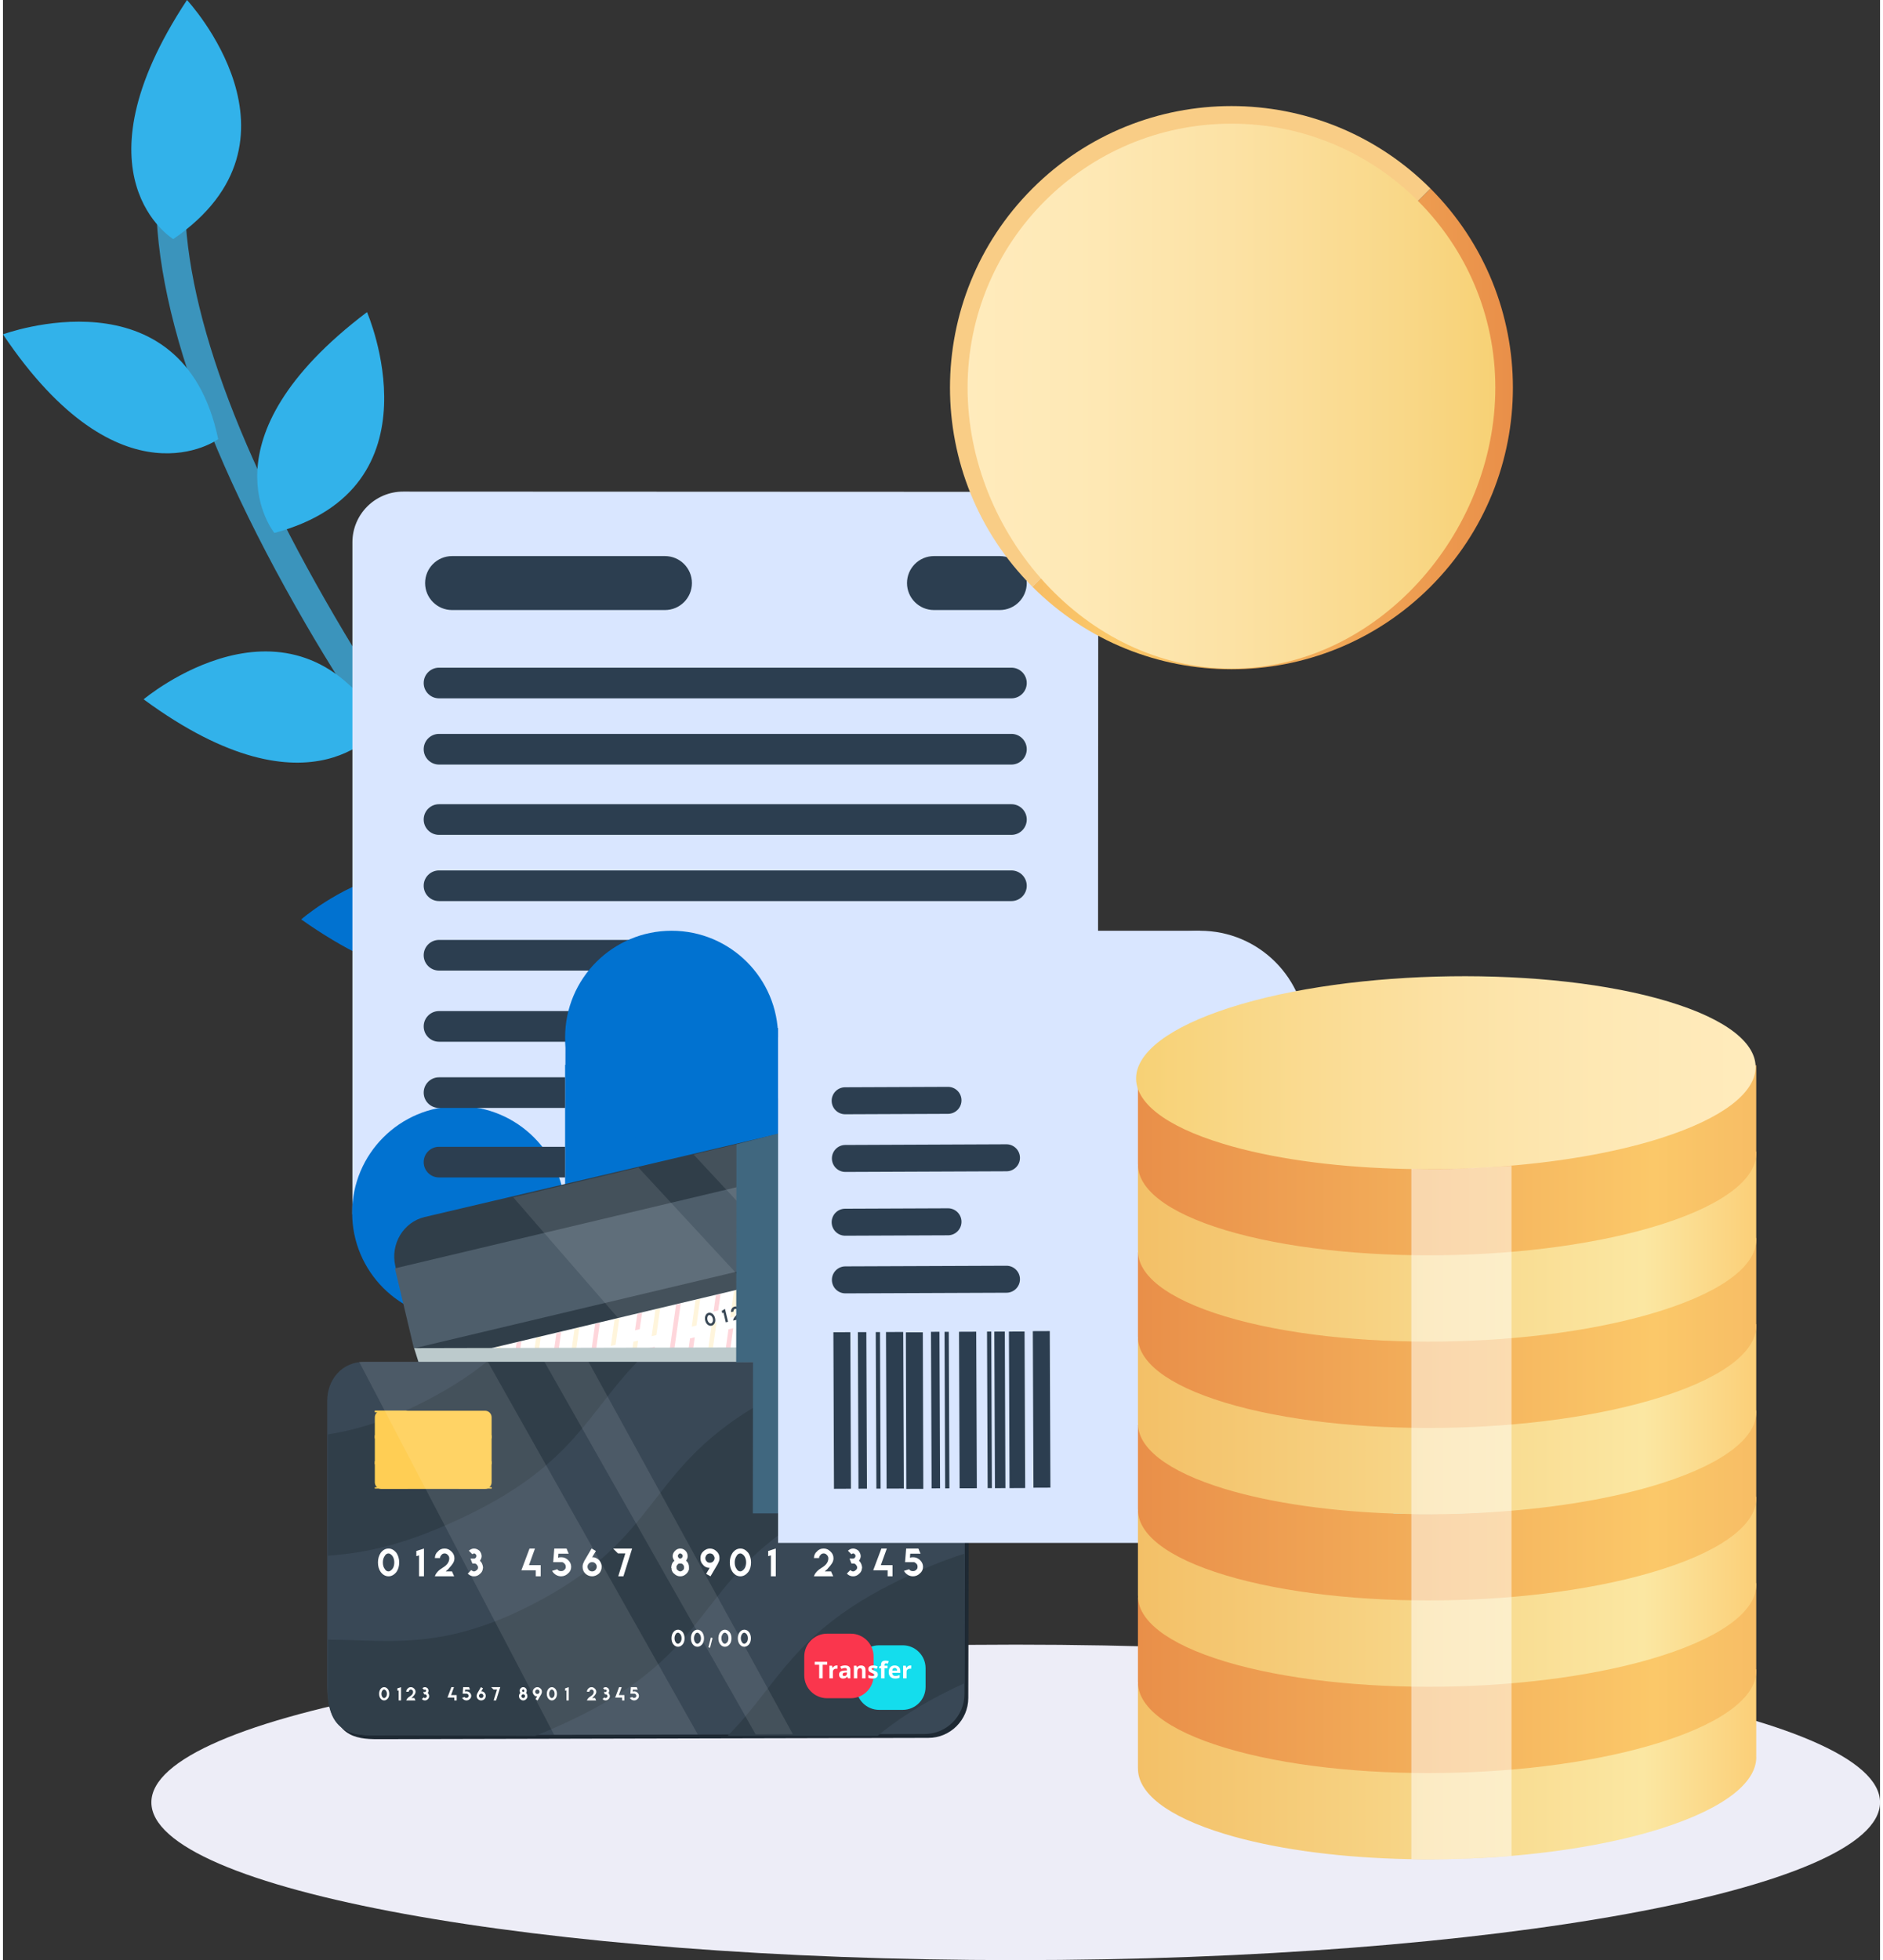 <?xml version="1.0" encoding="utf-8"?>
<svg version="1.1" id="Layer_1" xmlns="http://www.w3.org/2000/svg" xmlns:xlink="http://www.w3.org/1999/xlink" x="0px" y="0px"
	 width="346px" height="360px" viewBox="0 0 1111.518 1160.152" style="enable-background:new 0 0 1111.518 1160.152;"
	 xml:space="preserve">
<rect x="0" y="0" width="1111.518" height="1160.152" fill="#333333" stroke="none"/>
<path style="fill:#EDEDF7;" d="M1111.518,1066.785c0,51.564-229.152,93.366-511.824,93.366s-511.815-41.802-511.815-93.366
	c0-51.547,229.143-93.35,511.815-93.35S1111.518,1015.239,1111.518,1066.785z"/>
<g>
	<g>
		<path style="fill:#3B94BC;" d="M421.086,698.588C325.152,584.523,231.668,459.699,179.49,369.753
			C111.323,252.243,82.138,157.061,92.747,86.85c0.706-4.652,5.046-7.857,9.703-7.155c4.654,0.704,7.857,5.048,7.155,9.702
			c-18.546,122.734,95.796,332.039,330.796,605.782L421.086,698.588z"/>
	</g>
	<path style="fill:#32B2EA;" d="M127.454,259.934c0,0-57.538,42.014-127.454-62.035C0,197.9,106.315,158.566,127.454,259.934z"/>
	<path style="fill:#32B2EA;" d="M160.723,315.442c0,0-45.151-55.111,54.846-130.708C215.57,184.734,260.759,288.694,160.723,315.442
		z"/>
	<path style="fill:#32B2EA;" d="M100.838,141.516c0,0-60.943-36.906,8.131-141.516C108.969,0,186.231,82.947,100.838,141.516z"/>
	<path style="fill:#32B2EA;" d="M224.212,429.176c0,0-39.935,59.002-140.924-15.266C83.288,413.91,170.03,340.933,224.212,429.176z"
		/>
	<path style="fill:#0172D0;" d="M266.667,480.592c0,0-54.003-46.473,31.416-138.224
		C298.083,342.369,360.569,436.948,266.667,480.592z"/>
	<path style="fill:#0172D0;" d="M317.802,556.766c0,0-38.809,59.747-141.189-12.592
		C176.613,544.174,261.958,469.567,317.802,556.766z"/>
</g>
<g style="opacity:0.9;">
	<path style="fill:#B5CEE5;" d="M488.986,645.112h0.223v-0.152h-0.233C488.983,645.009,488.986,645.067,488.986,645.112z"/>
</g>
<g>
	<path style="fill:#74ECF3;" d="M501.824,652.737h0.223v-0.151h-0.237C501.814,652.63,501.821,652.693,501.824,652.737z"/>
	<path style="fill:#A5C6E5;" d="M502.046,652.737h-0.223c-0.002-0.043-0.01-0.106-0.015-0.151h0.237V652.737z"/>
</g>
<rect x="269.83" y="608.691" style="fill:#0172D0;" width="330.287" height="172.139"/>
<path style="fill:#D9E6FF;" d="M618.546,291.119l-381.554-0.155c-16.59-0.007-30.061,13.44-30.068,30.042v397.74l125.948,0.887
	v-89.381h0.191l0.045-21.724h315.326l0.158-287.356C648.592,304.567,635.143,291.12,618.546,291.119z"/>
<g>
	<path style="fill:#2C3E50;" d="M606.239,524.264c0,5.009-4.069,9.066-9.073,9.066H258.203c-5.009,0-9.073-4.057-9.073-9.066l0,0
		c0-5.017,4.064-9.07,9.073-9.07h338.964C602.17,515.194,606.239,519.247,606.239,524.264L606.239,524.264z"/>
	<path style="fill:#2C3E50;" d="M408.818,565.393c0,5.011-4.069,9.074-9.081,9.074H258.203c-5.009,0-9.073-4.063-9.073-9.074l0,0
		c0-5.017,4.064-9.072,9.073-9.072h141.534C404.749,556.321,408.818,560.376,408.818,565.393L408.818,565.393z"/>
	<path style="fill:#2C3E50;" d="M407.977,345.104c0,8.824-7.152,15.967-15.973,15.967H265.935c-8.821,0-15.965-7.143-15.965-15.967
		l0,0c0-8.817,7.144-15.968,15.965-15.968h126.068C400.824,329.135,407.977,336.287,407.977,345.104L407.977,345.104z"/>
	<path style="fill:#2C3E50;" d="M606.239,345.104c0,8.824-7.156,15.967-15.975,15.967h-38.964c-8.823,0-15.967-7.143-15.967-15.967
		l0,0c0-8.817,7.144-15.968,15.967-15.968h38.964C599.083,329.135,606.239,336.287,606.239,345.104L606.239,345.104z"/>
	<path style="fill:#2C3E50;" d="M606.239,404.26c0,5.01-4.069,9.076-9.073,9.076H258.203c-5.009,0-9.073-4.065-9.073-9.076l0,0
		c0-5.012,4.064-9.075,9.073-9.075h338.964C602.17,395.185,606.239,399.248,606.239,404.26L606.239,404.26z"/>
	<path style="fill:#2C3E50;" d="M606.239,443.455c0,5.006-4.069,9.071-9.073,9.071H258.203c-5.009,0-9.073-4.064-9.073-9.071l0,0
		c0-5.014,4.064-9.077,9.073-9.077h338.964C602.17,434.378,606.239,438.441,606.239,443.455L606.239,443.455z"/>
	<path style="fill:#2C3E50;" d="M606.239,485.065c0,5.01-4.069,9.074-9.073,9.074H258.203c-5.009,0-9.073-4.064-9.073-9.074l0,0
		c0-5.011,4.064-9.068,9.073-9.068h338.964C602.17,475.997,606.239,480.053,606.239,485.065L606.239,485.065z"/>
</g>
<circle style="fill:#0172D0;" cx="269.829" cy="717.774" r="63.054"/>
<path style="fill:#2C3E50;" d="M332.872,637.637h-74.669c-5.009,0-9.073,4.052-9.073,9.072c0,5.015,4.064,9.062,9.073,9.062h74.669
	V637.637z"/>
<path style="fill:#2C3E50;" d="M332.872,678.764h-74.669c-5.009,0-9.073,4.062-9.073,9.072c0,5.02,4.064,9.076,9.073,9.076h74.669
	V678.764z"/>
<path style="fill:#2C3E50;" d="M441.775,598.437H258.203c-5.009,0-9.073,4.064-9.073,9.072c0,5.013,4.064,9.077,9.073,9.077h183.572
	V598.437z"/>
<path style="fill:#0172D0;" d="M332.883,613.959c0,34.818,28.235,63.062,63.062,63.062c34.828,0,63.051-28.244,63.051-63.062
	c0-34.833-28.223-63.061-63.051-63.061C361.118,550.898,332.883,579.126,332.883,613.959z"/>
<path style="fill:#D9E6FF;" d="M645.795,613.959c0,34.818,28.234,63.062,63.052,63.062c34.828,0,63.054-28.244,63.054-63.062
	c0-34.833-28.226-63.061-63.054-63.061C674.028,550.898,645.795,579.126,645.795,613.959z"/>
<g>
	<g>
		<g>
			<path style="fill:#1E2933;" d="M638.122,833.455c3.07,13.051-4.757,26.166-17.402,29.141l-317.605,74.638
				c-12.645,2.976-25.5-5.279-28.573-18.339l-39.449-167.752c-3.074-13.053,4.758-26.173,17.402-29.144L570.1,647.36
				c12.648-2.978,25.5,5.277,28.565,18.333L638.122,833.455z"/>
		</g>
		<g>
			<path style="fill:#303E49;" d="M635.331,831.568c3.067,13.036-4.767,26.143-17.409,29.112l-317.608,74.643
				c-12.643,2.971-25.493-5.269-28.565-18.315L232.345,749.43c-3.074-13.041,4.763-26.151,17.402-29.117l317.61-74.644
				c12.645-2.978,25.498,5.266,28.56,18.31L635.331,831.568z"/>

				<rect x="232.771" y="706.736" transform="matrix(0.973 -0.231 0.231 0.973 -157.64 116.836)" style="fill:#4E5E6B;" width="373.881" height="48.65"/>
		</g>
		<polygon style="opacity:0.1;fill:#FFFFFF;" points="376.326,691.067 302.186,708.686 465.525,896.735 548.251,876.872 		"/>
		<polygon style="opacity:0.1;fill:#FFFFFF;" points="434.338,677.282 408.946,683.315 581.568,868.917 603.002,863.725 		"/>
		<path style="fill:#FFFFFF;" d="M500.975,777.883c1.514,6.362-2.419,12.747-8.776,14.258l-199.17,47.325
			c-6.358,1.511-12.743-2.422-14.254-8.781L274.7,813.55c-1.508-6.362,2.423-12.744,8.784-14.255l199.167-47.322
			c6.362-1.514,12.744,2.417,14.253,8.776L500.975,777.883z"/>
		<polygon style="opacity:0.2;fill:#FA364D;" points="281.244,800.111 279.87,809.81 282.662,809.147 284.037,799.446 		"/>
		<polygon style="opacity:0.2;fill:#FFCE54;" points="279.234,833.364 281.708,815.9 278.915,816.566 277.542,826.25 		"/>
		<polygon style="opacity:0.2;fill:#FFCE54;" points="291.956,797.563 289.725,813.31 292.518,812.645 294.745,796.901 		"/>
		<polygon style="opacity:0.2;fill:#FA364D;" points="288.566,840.545 291.534,819.573 288.746,820.237 285.771,841.21 		"/>
		<polygon style="opacity:0.2;fill:#FFCE54;" points="300.911,837.611 301.971,830.128 299.324,829.752 298.118,838.274 		"/>
		<polygon style="opacity:0.2;fill:#FA364D;" points="304.172,794.659 300.057,823.714 302.704,824.088 306.963,793.997 		"/>
		<polygon style="opacity:0.2;fill:#FFCE54;" points="315.684,791.924 313.453,807.668 316.247,807.005 318.479,791.263 		"/>
		<polygon style="opacity:0.2;fill:#FA364D;" points="312.295,834.907 315.265,813.936 312.472,814.599 309.505,835.57 		"/>
		<polygon style="opacity:0.2;fill:#FA364D;" points="327.736,789.062 326.363,798.763 329.153,798.1 330.527,788.399 		"/>
		<polygon style="opacity:0.2;fill:#FFCE54;" points="324.347,832.043 328.196,804.851 325.407,805.516 321.555,832.706 		"/>
		<polygon style="opacity:0.2;fill:#FFCE54;" points="338.445,786.516 336.216,802.261 339.009,801.598 341.238,785.856 		"/>
		<polygon style="opacity:0.2;fill:#FA364D;" points="335.056,829.498 338.027,808.524 335.236,809.189 332.268,830.163 		"/>
		<polygon style="opacity:0.2;fill:#FFCE54;" points="347.402,826.564 348.462,819.079 345.818,818.703 344.612,827.229 		"/>
		<polygon style="opacity:0.2;fill:#FA364D;" points="350.663,783.612 346.55,812.667 349.193,813.038 353.456,782.949 		"/>
		<polygon style="opacity:0.2;fill:#FFCE54;" points="362.177,780.879 359.949,796.621 362.741,795.958 364.968,780.214 		"/>
		<polygon style="opacity:0.2;fill:#FA364D;" points="358.787,823.86 361.76,802.889 358.967,803.55 355.995,824.521 		"/>
		<polygon style="opacity:0.2;fill:#FA364D;" points="375.642,777.681 374.264,787.38 377.057,786.719 378.43,777.015 		"/>
		<polygon style="opacity:0.2;fill:#FFCE54;" points="372.248,820.659 376.099,793.472 373.304,794.133 369.458,821.325 		"/>
		<polygon style="opacity:0.2;fill:#FFCE54;" points="386.35,775.135 384.12,790.877 386.91,790.214 389.143,774.47 		"/>
		<polygon style="opacity:0.2;fill:#FA364D;" points="382.959,818.116 385.928,797.145 383.136,797.808 380.166,818.78 		"/>
		<polygon style="opacity:0.2;fill:#FFCE54;" points="395.304,815.183 396.363,807.698 393.723,807.322 392.509,815.843 		"/>
		<polygon style="opacity:0.2;fill:#FA364D;" points="398.565,772.231 394.45,801.286 397.094,801.66 401.357,771.568 		"/>
		<polygon style="opacity:0.2;fill:#FFCE54;" points="410.076,769.493 407.848,785.238 410.641,784.577 412.868,768.833 		"/>
		<polygon style="opacity:0.2;fill:#FA364D;" points="406.692,812.477 409.657,791.503 406.867,792.169 403.899,813.142 		"/>
		<polygon style="opacity:0.2;fill:#FA364D;" points="422.131,766.631 420.76,776.33 423.552,775.672 424.923,765.968 		"/>
		<polygon style="opacity:0.2;fill:#FFCE54;" points="418.742,809.612 422.593,782.422 419.8,783.086 415.952,810.278 		"/>
		<polygon style="opacity:0.2;fill:#FFCE54;" points="432.844,764.086 430.61,779.83 433.4,779.167 435.634,763.425 		"/>
		<polygon style="opacity:0.2;fill:#FA364D;" points="429.454,807.069 432.425,786.096 429.632,786.761 426.656,807.735 		"/>
		<polygon style="opacity:0.2;fill:#FFCE54;" points="441.793,804.136 442.857,796.648 440.21,796.275 439.005,804.799 		"/>
		<polygon style="opacity:0.2;fill:#FA364D;" points="445.056,761.184 440.944,790.239 443.588,790.61 447.848,760.519 		"/>
		<polygon style="opacity:0.2;fill:#FFCE54;" points="456.572,758.448 454.339,774.19 457.132,773.527 459.364,757.783 		"/>
		<polygon style="opacity:0.2;fill:#FA364D;" points="453.18,801.427 456.154,780.459 453.361,781.119 450.388,802.093 		"/>
		<polygon style="opacity:0.2;fill:#FA364D;" points="467.679,755.807 466.309,765.511 469.097,764.845 470.472,755.146 		"/>
		<polygon style="opacity:0.2;fill:#FFCE54;" points="464.288,798.788 468.142,771.598 465.349,772.263 461.5,799.451 		"/>
		<polygon style="opacity:0.2;fill:#FFCE54;" points="478.389,753.261 476.159,769.006 478.953,768.345 481.182,752.598 		"/>
		<polygon style="opacity:0.2;fill:#FA364D;" points="475,796.245 477.971,775.271 475.178,775.937 472.205,796.908 		"/>
		<polygon style="opacity:0.2;fill:#FFCE54;" points="487.346,793.311 488.407,785.824 485.763,785.448 484.556,793.974 		"/>
		<polygon style="opacity:0.2;fill:#FA364D;" points="490.603,750.36 486.492,779.412 489.134,779.788 493.396,749.694 		"/>
		<polygon style="opacity:0.2;fill:#FA364D;" points="498.729,790.608 500.763,776.266 499.323,770.2 498.91,770.297
			495.939,791.268 		"/>
		<g>
			<path style="fill:#394856;" d="M417.838,777.02c0.799-0.19,1.614,0.042,2.453,0.683c0.672,0.628,1.132,1.44,1.368,2.439
				c0.248,1.044,0.206,1.976-0.124,2.793c-0.461,0.952-1.086,1.521-1.885,1.712c-0.847,0.2-1.666-0.025-2.45-0.683
				c-0.664-0.579-1.124-1.393-1.373-2.434c-0.236-0.999-0.192-1.932,0.132-2.795C416.362,777.794,416.993,777.223,417.838,777.02z
				 M419.368,778.789c-0.507-0.351-0.912-0.49-1.211-0.423c-0.448,0.109-0.745,0.413-0.886,0.92
				c-0.231,0.584-0.263,1.222-0.098,1.919c0.179,0.75,0.496,1.301,0.947,1.672c0.357,0.391,0.759,0.529,1.21,0.423
				c0.297-0.069,0.593-0.378,0.887-0.922c0.24-0.532,0.275-1.168,0.096-1.917C420.143,779.763,419.833,779.207,419.368,778.789z"/>
			<path style="fill:#394856;" d="M425.62,775.882l1.933-1.167l1.811,7.621l-1.346,0.317l-1.367-5.751l-0.694,0.401L425.62,775.882z
				"/>
			<path style="fill:#394856;" d="M437.661,780.362l-5.307,1.261c0.085-0.967,0.631-1.937,1.636-2.911
				c1.003-0.975,1.388-1.962,1.151-2.958c-0.083-0.349-0.276-0.618-0.587-0.809c-0.323-0.24-0.652-0.319-1.001-0.233
				c-0.398,0.094-0.664,0.312-0.79,0.656c-0.19,0.312-0.249,0.616-0.181,0.913l-1.422,0.336c-0.136-0.804-0.005-1.469,0.399-1.991
				c0.319-0.651,0.874-1.073,1.673-1.264c0.696-0.166,1.385-0.037,2.062,0.378c0.667,0.371,1.088,0.925,1.269,1.675
				c0.116,0.5,0.08,1.007-0.113,1.524c-0.193,0.522-0.404,0.965-0.631,1.338c-0.168,0.408-0.372,0.747-0.626,1.019l-0.173,0.277
				l1.719-0.411L437.661,780.362z"/>
			<path style="fill:#394856;" d="M441.83,775.665l-0.841-1.224l0.972-0.233c0.048-0.01,0.095-0.032,0.141-0.072
				c0.041-0.032,0.09-0.06,0.136-0.069l0.118-0.188c0.114-0.185,0.148-0.374,0.099-0.574c-0.036-0.148-0.146-0.282-0.328-0.401
				c-0.137-0.121-0.304-0.161-0.505-0.114c-0.148,0.037-0.279,0.146-0.394,0.332l-1.202-0.74c0.352-0.507,0.779-0.819,1.278-0.937
				c0.497-0.119,1.043-0.037,1.636,0.245c0.517,0.403,0.835,0.854,0.955,1.353c0.081,0.349,0.046,0.752-0.11,1.21l-0.073,0.015
				l0.017,0.074l-0.056,0.094l0.075-0.017c0.541,0.294,0.95,0.799,1.229,1.524l0.017,0.074l0.018,0.077l0.017,0.074l0.02,0.074
				l0.015,0.074l-0.056,0.094l0.016,0.074l0.02,0.074l0.017,0.074c0.008,0.47-0.13,0.903-0.407,1.281
				c-0.382,0.616-0.87,0.997-1.466,1.138l-0.076,0.02l-0.075,0.017c-0.601,0.141-1.206,0.022-1.822-0.356l0.743-1.202
				c0.307,0.19,0.584,0.255,0.837,0.195c0.246-0.059,0.463-0.242,0.658-0.551c0.212-0.21,0.277-0.49,0.194-0.839
				c-0.012-0.049-0.038-0.096-0.075-0.141c-0.034-0.042-0.065-0.111-0.09-0.213l-0.075,0.017c-0.022-0.099-0.126-0.205-0.309-0.319
				c-0.197-0.163-0.45-0.21-0.744-0.141l-0.073,0.017L441.83,775.665z"/>
			<path style="fill:#394856;" d="M456.546,767.823l1.497-0.356l-0.56,4.952l3.214-0.764l0.728,3.065l-1.349,0.319l-0.387-1.645
				l-3.964,0.943L456.546,767.823z"/>
			<path style="fill:#394856;" d="M466.328,769.449l-0.151,0.034l-0.073,0.017l-2.167,0.514l-0.589-3.807l3.361-0.799l0.935,1.279
				l-2.838,0.673l0.192,1.138l0.132-0.111c0.187-0.096,0.43-0.178,0.727-0.25c0.701-0.166,1.383-0.052,2.058,0.341
				c0.671,0.388,1.091,0.935,1.257,1.635c0.179,0.747,0.046,1.41-0.397,1.989c-0.419,0.68-0.998,1.106-1.746,1.281
				c-0.55,0.129-1.081,0.101-1.602-0.092c-0.518-0.19-0.925-0.46-1.217-0.816l1.31-0.784c0.282,0.302,0.672,0.393,1.171,0.272
				c0.398-0.094,0.667-0.289,0.808-0.586c0.212-0.208,0.273-0.512,0.18-0.908c-0.095-0.398-0.292-0.67-0.587-0.809
				C466.78,769.473,466.528,769.401,466.328,769.449z"/>
			<path style="fill:#394856;" d="M473.589,763.772l1.353,0.393l-0.638,1.964l0.151-0.034c0.648-0.156,1.31-0.02,1.99,0.396
				c0.576,0.44,0.945,0.985,1.098,1.635c0.179,0.747,0.075,1.43-0.305,2.043c-0.476,0.643-1.044,1.039-1.689,1.192
				c-0.699,0.166-1.38,0.067-2.047-0.302c-0.613-0.378-1.013-0.945-1.191-1.692c-0.108-0.445-0.1-0.868,0.015-1.266
				c-0.022-0.099-0.01-0.153,0.041-0.168c0.022-0.109,0.03-0.188,0.02-0.242L473.589,763.772z M474.547,767.492
				c-0.297,0.072-0.541,0.265-0.73,0.571c-0.19,0.309-0.246,0.638-0.163,0.985c0.071,0.299,0.267,0.571,0.589,0.809
				c0.304,0.193,0.638,0.242,0.986,0.161c0.351-0.082,0.616-0.277,0.809-0.586c0.178-0.359,0.231-0.69,0.158-0.987
				c-0.083-0.349-0.278-0.619-0.588-0.809c-0.255-0.201-0.589-0.253-0.986-0.161L474.547,767.492z"/>
			<path style="fill:#394856;" d="M479.492,762.369l5.229-1.242l-0.579,8.193l-1.42,0.336l0.45-6.738l-2.018,0.48L479.492,762.369z"
				/>
		</g>
		<path style="fill:#FFCE54;" d="M595.531,746.518c2.62,11.025-2.703,21.728-11.888,23.91l-41.361,9.828
			c-9.182,2.182-18.75-4.984-21.369-16.007l0,0c-2.617-11.027,2.701-21.731,11.885-23.915l41.359-9.828
			C583.341,728.325,592.912,735.491,595.531,746.518L595.531,746.518z"/>
	</g>
	<path style="fill:#1E2933;" d="M571.624,1005.064c-0.032,12.979-10.684,23.588-23.668,23.559l-326.249,0.762
		c-12.992-0.037-27.551-1.615-27.451-30.247V831.615c0.032-12.981,8.899-23.309,21.889-23.284h330.656
		c25.292,0.067,25.26,16.877,25.223,29.864L571.624,1005.064z"/>
	<path style="fill:#BCCACC;" d="M556.248,797.254l-312.79,0.69l45.197,141.698l292.913-70.725l-0.096-41.799
		C581.508,814.129,581.543,797.324,556.248,797.254z"/>
	<path style="fill:#394856;" d="M569.348,1002.786c-0.037,12.976-10.688,23.588-23.67,23.554l-326.248,0.764
		c-12.995-0.035-27.553-1.613-27.454-30.245V829.332c0.033-12.974,8.899-23.304,21.888-23.284h330.655
		c25.297,0.072,25.263,16.877,25.226,29.866L569.348,1002.786z"/>
	<path style="fill:#303E49;" d="M286.236,806.204c-10.651,8.581-23.892,17.162-41.451,25.74
		c-20.048,9.801-37.063,14.698-52.364,17.055v71.799c22.349-1.657,46.439-6.268,83.808-24.53
		c61.446-30.03,70.154-60.042,99.216-90.064H286.236z"/>
	<path style="fill:#303E49;" d="M503.716,806.204c-11.443,3.624-24.266,8.739-39.216,16.049
		c-88.67,43.327-67.508,86.635-156.17,129.963c-51.109,24.976-82.566,18.216-115.909,18.282v28.714c0,0-1.39,15.423,7.232,22.547
		c6.825,5.642,18.551,5.346,18.551,5.346l96.982,0.297c7.547-2.949,15.689-6.513,24.588-10.862
		c88.665-43.332,67.506-86.633,156.168-129.963c30.269-14.795,52.767-18.424,73.728-18.96l0.079-27.415
		c0,0,1.999-21.224-6.755-28.682c-8.749-7.458-30.749-5.316-30.749-5.316H503.716z"/>
	<path style="fill:#303E49;" d="M569.254,919.621c-11.463,3.626-24.301,8.737-39.298,16.064
		c-62.573,30.578-70.453,61.142-100.83,91.716h88.809c10.983-9.13,24.781-18.26,43.466-27.39c2.677-1.311,5.284-2.506,7.854-3.644
		V919.621z"/>
	<g>
		<g>
			<g>
				<path style="fill:#FFCE54;" d="M289.357,877.384c0,2.137-1.73,3.871-3.868,3.871h-61.418c-2.141,0-3.87-1.734-3.87-3.871
					v-38.526c0-2.137,1.729-3.869,3.87-3.869h14.739h46.679c2.137,0,3.868,1.732,3.868,3.869V877.384z"/>
			</g>
		</g>
		<g>
			<path style="fill:#FFCE54;" d="M244.02,842.769c0-3.537-2.156-6.582-5.224-7.891h-18.64v1.081h15.292
				c3.752,0,6.81,3.06,6.81,6.81c0,3.557-2.744,6.486-6.223,6.783c-0.192-0.01-0.391-0.032-0.586-0.032h-15.292v0.057v1.707v0.059
				h15.292c0.195,0,0.394-0.015,0.586-0.03c3.479,0.299,6.223,3.226,6.223,6.783c0,3.755-3.057,6.807-6.81,6.807h-15.292v0.003
				v1.764h15.292c3.752,0,6.81,3.052,6.81,6.807c0,3.755-3.057,6.807-6.81,6.807h-15.292v0.767h19.292
				c2.716-1.437,4.572-4.294,4.572-7.574c0-3.376-1.966-6.293-4.81-7.69c2.844-1.4,4.81-4.314,4.81-7.691
				c0-3.352-1.938-6.253-4.749-7.666C242.082,849.022,244.02,846.118,244.02,842.769z"/>
			<path style="fill:#FFCE54;" d="M274.109,851.283h15.308v-1.764h-15.308c-4.727,0-8.573,3.849-8.573,8.576
				c0,3.376,1.964,6.29,4.81,7.691c-2.846,1.397-4.81,4.314-4.81,7.69c0,3.28,1.854,6.137,4.572,7.574h19.309v-0.767h-15.308
				c-3.752,0-6.806-3.052-6.806-6.807c0-3.755,3.054-6.807,6.806-6.807h15.308v-1.764v-0.003h-15.308
				c-3.752,0-6.806-3.052-6.806-6.807C267.303,854.337,270.357,851.283,274.109,851.283z"/>
		</g>

			<line style="fill:none;stroke:#FFCE54;stroke-width:2;stroke-linecap:round;stroke-miterlimit:10;" x1="254.779" y1="842.647" x2="254.779" y2="872.598"/>
	</g>
	<path style="fill:#14DDED;" d="M546.331,998.486c0,7.483-6.063,13.548-13.543,13.548H518.82c-7.478,0-13.543-6.065-13.543-13.548
		V987.36c0-7.483,6.065-13.545,13.543-13.545h13.968c7.48,0,13.543,6.063,13.543,13.545V998.486z"/>
	<path style="fill:#FA364D;" d="M515.55,991.602c0,7.48-6.063,13.546-13.546,13.546h-13.966c-7.483,0-13.544-6.065-13.544-13.546
		v-11.126c0-7.48,6.061-13.546,13.544-13.546h13.966c7.483,0,13.546,6.065,13.546,13.546V991.602z"/>
	<g>
		<path style="fill:#FFFFFF;" d="M228.341,916.546c1.717,0,3.276,0.863,4.669,2.578c1.073,1.613,1.614,3.493,1.614,5.642
			c0,2.258-0.541,4.136-1.614,5.64c-1.393,1.722-2.952,2.578-4.669,2.578c-1.829,0-3.385-0.856-4.674-2.578
			c-1.076-1.504-1.61-3.381-1.61-5.64c0-2.149,0.534-4.029,1.61-5.642C224.956,917.409,226.512,916.546,228.341,916.546z
			 M230.599,920.9c-0.864-0.97-1.614-1.45-2.257-1.45c-0.967,0-1.719,0.48-2.256,1.45c-0.756,1.071-1.129,2.362-1.129,3.866
			c0,1.613,0.373,2.902,1.129,3.869c0.537,0.967,1.289,1.449,2.256,1.449c0.643,0,1.393-0.482,2.257-1.449
			c0.75-0.967,1.123-2.256,1.123-3.869C231.722,923.262,231.348,921.971,230.599,920.9z"/>
		<path style="fill:#FFFFFF;" d="M244.777,917.998l4.51-1.452v16.437h-2.899v-12.413l-1.611,0.49V917.998z"/>
		<path style="fill:#FFFFFF;" d="M267.172,932.983h-11.438c0.644-1.932,2.227-3.646,4.753-5.158
			c2.523-1.504,3.791-3.327,3.791-5.477c0-0.747-0.273-1.395-0.806-1.937c-0.542-0.641-1.187-0.962-1.939-0.962
			c-0.858,0-1.502,0.322-1.933,0.962c-0.535,0.542-0.804,1.133-0.804,1.774h-3.061c0.104-1.714,0.699-3.005,1.774-3.866
			c0.965-1.182,2.307-1.774,4.025-1.774c1.505,0,2.847,0.591,4.033,1.774c1.177,1.076,1.772,2.417,1.772,4.029
			c0,1.074-0.324,2.093-0.968,3.062c-0.646,0.967-1.289,1.774-1.933,2.414c-0.541,0.755-1.129,1.346-1.775,1.776l-0.477,0.482h3.704
			L267.172,932.983z"/>
		<path style="fill:#FFFFFF;" d="M277.973,925.411l-1.129-2.899h2.093c0.105,0,0.217-0.027,0.324-0.084
			c0.105-0.052,0.211-0.079,0.323-0.079l0.323-0.321c0.323-0.327,0.485-0.7,0.485-1.128c0-0.329-0.162-0.648-0.485-0.97
			c-0.221-0.324-0.541-0.48-0.97-0.48c-0.322,0-0.643,0.156-0.964,0.48l-2.098-2.09c0.968-0.861,1.986-1.294,3.061-1.294
			s2.149,0.433,3.227,1.294c0.853,1.071,1.286,2.147,1.286,3.22c0,0.752-0.268,1.556-0.804,2.417h-0.165v0.163l-0.157,0.156h0.157
			c0.968,0.863,1.56,2.098,1.776,3.711v0.161v0.158v0.161v0.161v0.163l-0.161,0.158v0.166v0.161v0.158
			c-0.219,0.967-0.698,1.776-1.451,2.417c-1.08,1.076-2.255,1.613-3.547,1.613h-0.162h-0.16c-1.289,0-2.472-0.537-3.543-1.613
			l2.09-2.095c0.538,0.542,1.076,0.809,1.613,0.809c0.535,0,1.075-0.267,1.611-0.809c0.538-0.321,0.806-0.856,0.806-1.608
			c0-0.109-0.028-0.213-0.08-0.324c-0.054-0.104-0.081-0.267-0.081-0.485h-0.158c0-0.213-0.162-0.48-0.487-0.804
			c-0.319-0.425-0.803-0.643-1.449-0.643h-0.162H277.973z"/>
		<path style="fill:#FFFFFF;" d="M311.807,916.546h3.224l-3.543,9.832h6.926v6.605h-2.902v-3.547h-8.539L311.807,916.546z"/>
		<path style="fill:#FFFFFF;" d="M330.986,924.605h-0.323h-0.161h-4.674l0.646-8.059h7.246l1.291,3.06h-6.12l-0.162,2.422
			l0.322-0.163c0.429-0.104,0.966-0.163,1.611-0.163c1.502,0,2.843,0.564,4.027,1.694c1.18,1.13,1.776,2.446,1.776,3.948
			c0,1.61-0.596,2.904-1.776,3.869c-1.184,1.185-2.577,1.771-4.188,1.771c-1.185,0-2.257-0.324-3.225-0.967
			c-0.966-0.645-1.666-1.397-2.093-2.256l3.061-0.965c0.428,0.752,1.182,1.125,2.257,1.125c0.86,0,1.503-0.265,1.933-0.804
			c0.537-0.321,0.807-0.91,0.807-1.774c0-0.858-0.27-1.502-0.807-1.932C331.896,924.872,331.413,924.605,330.986,924.605z"/>
		<path style="fill:#FFFFFF;" d="M348.55,916.546l2.578,1.452l-2.255,3.703h0.32c1.398,0,2.683,0.596,3.869,1.776
			c0.965,1.182,1.453,2.471,1.453,3.866c0,1.61-0.539,2.956-1.614,4.027c-1.293,1.076-2.632,1.613-4.028,1.613
			c-1.507,0-2.85-0.537-4.03-1.613c-1.077-1.071-1.611-2.417-1.611-4.027c0-0.965,0.213-1.83,0.646-2.578
			c0-0.213,0.051-0.324,0.158-0.324c0.109-0.21,0.164-0.374,0.164-0.482L348.55,916.546z M348.713,924.605
			c-0.649,0-1.237,0.267-1.776,0.806c-0.539,0.537-0.804,1.182-0.804,1.932c0,0.643,0.265,1.291,0.804,1.932
			c0.539,0.542,1.18,0.809,1.936,0.809c0.75,0,1.396-0.267,1.933-0.809c0.534-0.641,0.803-1.289,0.803-1.932
			c0-0.75-0.268-1.395-0.803-1.932c-0.43-0.539-1.076-0.806-1.933-0.806H348.713z"/>
		<path style="fill:#FFFFFF;" d="M361.276,916.546h11.283l-5.155,16.437h-3.065l4.193-13.533h-4.354L361.276,916.546z"/>
		<path style="fill:#FFFFFF;" d="M397.371,923.477c-0.535-0.861-0.803-1.665-0.803-2.417c0-1.18,0.483-2.256,1.448-3.22
			c0.86-0.861,1.88-1.294,3.066-1.294c1.177,0,2.195,0.433,3.057,1.294c0.859,0.858,1.29,1.932,1.29,3.22
			c0,0.967-0.267,1.771-0.808,2.417v0.163l-0.161,0.156h0.161c1.073,0.97,1.611,2.206,1.611,3.711v0.161v0.158v0.161v0.161v0.163
			v0.158v0.166v0.161v0.158c-0.319,0.967-0.804,1.776-1.448,2.417c-1.076,1.076-2.257,1.613-3.545,1.613h-0.158h-0.166
			c-1.289,0-2.469-0.537-3.546-1.613c-0.644-0.426-1.124-1.235-1.448-2.417v-0.158v-0.161v-0.166v-0.158v-0.163h-0.161v-0.161
			v-0.161v-0.158v-0.161c0.108-1.613,0.696-2.847,1.772-3.711h0.161l-0.161-0.156v-0.163H397.371z M399.47,926.055
			c-0.325,0.324-0.484,0.591-0.484,0.804h-0.163c0,0.218,0,0.381,0,0.485c0,0.111,0,0.215,0,0.324c0,0.861,0.212,1.395,0.647,1.608
			c0.533,0.542,1.072,0.809,1.613,0.809c0.533,0,1.071-0.267,1.606-0.809c0.428-0.213,0.647-0.747,0.647-1.608
			c0-0.324-0.058-0.591-0.162-0.809c0-0.213-0.161-0.48-0.485-0.804c-0.319-0.425-0.806-0.643-1.448-0.643h-0.158h-0.166
			C400.164,925.411,399.683,925.629,399.47,926.055z M401.564,922.349c0.215-0.109,0.374-0.218,0.485-0.321
			c0.322-0.327,0.48-0.7,0.48-1.128c0-0.329-0.158-0.648-0.48-0.97c-0.327-0.324-0.648-0.48-0.966-0.48
			c-0.541,0-0.862,0.156-0.97,0.48c-0.324,0.321-0.485,0.641-0.485,0.97c0,0.428,0.161,0.801,0.485,1.128l0.322,0.321
			c0.322,0.109,0.538,0.163,0.648,0.163c0.318-0.109,0.533-0.163,0.639-0.163H401.564z"/>
		<path style="fill:#FFFFFF;" d="M418.968,932.983l-2.581-1.447l2.097-3.55h-0.324c-1.612-0.104-2.846-0.747-3.705-1.932
			c-0.967-0.965-1.451-2.258-1.451-3.869c0-1.615,0.535-2.897,1.611-3.866c1.184-1.182,2.524-1.774,4.03-1.774
			c1.499,0,2.843,0.591,4.024,1.774c1.076,0.97,1.614,2.251,1.614,3.866c0,1.076-0.214,1.934-0.643,2.58
			c0,0.106-0.058,0.267-0.163,0.48l-0.157,0.324L418.968,932.983z M420.577,924.12c0.536-0.534,0.804-1.18,0.804-1.934
			c0-0.534-0.268-1.182-0.804-1.934c-0.54-0.532-1.183-0.801-1.933-0.801c-0.752,0-1.398,0.27-1.936,0.801
			c-0.538,0.752-0.804,1.4-0.804,1.934c0,0.754,0.266,1.4,0.804,1.934c0.327,0.539,0.968,0.809,1.936,0.809
			C419.504,924.929,420.143,924.659,420.577,924.12z"/>
		<path style="fill:#FFFFFF;" d="M436.69,916.546c1.717,0,3.277,0.863,4.675,2.578c1.071,1.613,1.607,3.493,1.607,5.642
			c0,2.258-0.536,4.136-1.607,5.64c-1.398,1.722-2.958,2.578-4.675,2.578c-1.829,0-3.384-0.856-4.675-2.578
			c-1.074-1.504-1.612-3.381-1.612-5.64c0-2.149,0.538-4.029,1.612-5.642C433.306,917.409,434.861,916.546,436.69,916.546z
			 M438.947,920.9c-0.862-0.97-1.611-1.45-2.257-1.45c-0.965,0-1.722,0.48-2.257,1.45c-0.752,1.071-1.127,2.362-1.127,3.866
			c0,1.613,0.375,2.902,1.127,3.869c0.535,0.967,1.292,1.449,2.257,1.449c0.646,0,1.395-0.482,2.257-1.449
			c0.747-0.967,1.124-2.256,1.124-3.869C440.072,923.262,439.694,921.971,438.947,920.9z"/>
		<path style="fill:#FFFFFF;" d="M453.13,917.998l4.508-1.452v16.437h-2.902v-12.413l-1.607,0.49V917.998z"/>
		<path style="fill:#FFFFFF;" d="M491.64,932.983h-11.438c0.638-1.932,2.221-3.646,4.752-5.158c2.521-1.504,3.785-3.327,3.785-5.477
			c0-0.747-0.27-1.395-0.806-1.937c-0.539-0.641-1.182-0.962-1.934-0.962c-0.856,0-1.504,0.322-1.932,0.962
			c-0.539,0.542-0.806,1.133-0.806,1.774h-3.057c0.101-1.714,0.693-3.005,1.769-3.866c0.967-1.182,2.306-1.774,4.027-1.774
			c1.504,0,2.845,0.591,4.027,1.774c1.182,1.076,1.776,2.417,1.776,4.029c0,1.074-0.322,2.093-0.97,3.062
			c-0.643,0.967-1.286,1.774-1.934,2.414c-0.534,0.755-1.125,1.346-1.769,1.776l-0.485,0.482h3.703L491.64,932.983z"/>
		<path style="fill:#FFFFFF;" d="M502.435,925.411l-1.133-2.899h2.098c0.109,0,0.215-0.027,0.322-0.084
			c0.106-0.052,0.215-0.079,0.327-0.079l0.321-0.321c0.322-0.327,0.482-0.7,0.482-1.128c0-0.329-0.161-0.648-0.482-0.97
			c-0.22-0.324-0.542-0.48-0.97-0.48c-0.319,0-0.643,0.156-0.965,0.48l-2.095-2.09c0.962-0.861,1.989-1.294,3.06-1.294
			c1.073,0,2.149,0.433,3.225,1.294c0.856,1.071,1.291,2.147,1.291,3.22c0,0.752-0.275,1.556-0.806,2.417h-0.163v0.163l-0.161,0.156
			h0.161c0.97,0.863,1.556,2.098,1.774,3.711v0.161v0.158v0.161v0.161v0.163l-0.161,0.158v0.166v0.161v0.158
			c-0.22,0.967-0.702,1.776-1.45,2.417c-1.076,1.076-2.258,1.613-3.547,1.613h-0.163h-0.158c-1.291,0-2.474-0.537-3.545-1.613
			l2.09-2.095c0.542,0.542,1.076,0.809,1.613,0.809c0.537,0,1.073-0.267,1.613-0.809c0.537-0.321,0.809-0.856,0.809-1.608
			c0-0.109-0.032-0.213-0.084-0.324c-0.054-0.104-0.082-0.267-0.082-0.485h-0.158c0-0.213-0.161-0.48-0.485-0.804
			c-0.321-0.425-0.804-0.643-1.449-0.643h-0.163H502.435z"/>
		<path style="fill:#FFFFFF;" d="M520.158,916.546h3.225l-3.547,9.832h6.931v6.605h-2.902v-3.547h-8.541L520.158,916.546z"/>
		<path style="fill:#FFFFFF;" d="M539.333,924.605h-0.319h-0.161h-4.678l0.646-8.059h7.25l1.291,3.06h-6.124l-0.158,2.422
			l0.321-0.163c0.431-0.104,0.967-0.163,1.613-0.163c1.502,0,2.845,0.564,4.027,1.694c1.182,1.13,1.771,2.446,1.771,3.948
			c0,1.61-0.589,2.904-1.771,3.869c-1.182,1.185-2.578,1.771-4.188,1.771c-1.182,0-2.256-0.324-3.226-0.967
			c-0.967-0.645-1.667-1.397-2.098-2.256l3.067-0.965c0.423,0.752,1.18,1.125,2.256,1.125c0.856,0,1.499-0.265,1.934-0.804
			c0.534-0.321,0.801-0.91,0.801-1.774c0-0.858-0.267-1.502-0.801-1.932C540.246,924.872,539.764,924.605,539.333,924.605z"/>
	</g>
	<g>
		<path style="fill:#FFFFFF;" d="M225.73,998.605c0.821,0,1.563,0.408,2.226,1.227c0.513,0.769,0.769,1.662,0.769,2.686
			c0,1.079-0.256,1.974-0.769,2.691c-0.663,0.819-1.405,1.227-2.226,1.227c-0.873,0-1.614-0.408-2.225-1.227
			c-0.514-0.717-0.772-1.613-0.772-2.691c0-1.024,0.257-1.917,0.772-2.686C224.116,999.013,224.857,998.605,225.73,998.605z
			 M226.806,1000.676c-0.411-0.46-0.768-0.688-1.076-0.688c-0.461,0-0.82,0.227-1.075,0.688c-0.357,0.514-0.539,1.128-0.539,1.843
			c0,0.772,0.182,1.385,0.539,1.845c0.255,0.46,0.613,0.693,1.075,0.693c0.308,0,0.665-0.232,1.076-0.693
			c0.359-0.46,0.537-1.073,0.537-1.845C227.343,1001.804,227.165,1001.19,226.806,1000.676z"/>
		<path style="fill:#FFFFFF;" d="M233.567,999.296l2.148-0.69v7.831h-1.383v-5.914l-0.765,0.23V999.296z"/>
		<path style="fill:#FFFFFF;" d="M244.243,1006.437h-5.456c0.307-0.92,1.064-1.739,2.27-2.454c1.201-0.717,1.803-1.59,1.803-2.612
			c0-0.361-0.13-0.67-0.383-0.923c-0.259-0.309-0.567-0.46-0.924-0.46c-0.408,0-0.717,0.151-0.919,0.46
			c-0.26,0.252-0.386,0.534-0.386,0.844h-1.461c0.049-0.816,0.333-1.435,0.846-1.843c0.46-0.564,1.098-0.843,1.919-0.843
			c0.716,0,1.359,0.279,1.922,0.843c0.562,0.514,0.842,1.153,0.842,1.922c0,0.51-0.151,0.997-0.457,1.454
			c-0.308,0.465-0.616,0.849-0.924,1.158c-0.257,0.359-0.538,0.638-0.843,0.841l-0.231,0.232h1.767L244.243,1006.437z"/>
		<path style="fill:#FFFFFF;" d="M249.389,1002.825l-0.539-1.38h0.999c0.053,0,0.101-0.015,0.155-0.04
			c0.046-0.022,0.103-0.035,0.152-0.035l0.153-0.156c0.155-0.156,0.232-0.334,0.232-0.539c0-0.154-0.077-0.309-0.232-0.46
			c-0.103-0.153-0.26-0.227-0.46-0.227c-0.153,0-0.304,0.074-0.46,0.227l-1.001-0.999c0.462-0.411,0.95-0.611,1.461-0.611
			c0.508,0,1.025,0.2,1.534,0.611c0.414,0.512,0.617,1.029,0.617,1.536c0,0.359-0.126,0.742-0.386,1.153h-0.077v0.077l-0.078,0.077
			h0.078c0.463,0.411,0.745,1.002,0.849,1.768v0.077v0.079v0.074v0.079v0.072l-0.081,0.079v0.076v0.074v0.079
			c-0.1,0.46-0.333,0.844-0.691,1.155c-0.512,0.51-1.073,0.764-1.685,0.764h-0.08h-0.077c-0.615,0-1.179-0.255-1.687-0.764
			l0.996-0.999c0.257,0.26,0.513,0.383,0.768,0.383c0.257,0,0.508-0.124,0.768-0.383c0.257-0.156,0.382-0.411,0.382-0.769
			c0-0.052-0.01-0.104-0.036-0.156c-0.026-0.047-0.037-0.129-0.037-0.23h-0.078c0-0.099-0.077-0.228-0.231-0.383
			c-0.153-0.203-0.385-0.309-0.688-0.309h-0.08H249.389z"/>
		<path style="fill:#FFFFFF;" d="M265.521,998.605h1.535l-1.688,4.685h3.3v3.146h-1.384v-1.687h-4.067L265.521,998.605z"/>
		<path style="fill:#FFFFFF;" d="M274.661,1002.442h-0.157h-0.075h-2.228l0.308-3.836h3.458l0.612,1.457h-2.917l-0.077,1.153
			l0.152-0.077c0.205-0.049,0.462-0.079,0.767-0.079c0.721,0,1.359,0.272,1.922,0.807c0.562,0.537,0.845,1.167,0.845,1.883
			c0,0.769-0.283,1.383-0.845,1.843c-0.563,0.566-1.229,0.846-1.997,0.846c-0.563,0-1.076-0.151-1.536-0.46
			c-0.46-0.304-0.797-0.663-1-1.076l1.46-0.463c0.203,0.364,0.566,0.539,1.076,0.539c0.411,0,0.716-0.129,0.924-0.383
			c0.255-0.156,0.384-0.435,0.384-0.846c0-0.408-0.13-0.715-0.384-0.923C275.095,1002.573,274.861,1002.442,274.661,1002.442z"/>
		<path style="fill:#FFFFFF;" d="M283.031,998.605l1.228,0.69l-1.076,1.763h0.155c0.665,0,1.282,0.285,1.844,0.846
			c0.463,0.564,0.693,1.18,0.693,1.843c0,0.769-0.259,1.41-0.77,1.924c-0.611,0.51-1.253,0.764-1.922,0.764
			c-0.717,0-1.356-0.255-1.918-0.764c-0.511-0.514-0.768-1.155-0.768-1.924c0-0.458,0.104-0.871,0.307-1.23
			c0-0.096,0.027-0.151,0.076-0.151c0.051-0.104,0.077-0.18,0.077-0.227L283.031,998.605z M283.111,1002.442
			c-0.311,0-0.595,0.131-0.849,0.383c-0.255,0.26-0.385,0.566-0.385,0.923c0,0.309,0.13,0.616,0.385,0.925
			c0.254,0.26,0.562,0.383,0.922,0.383c0.361,0,0.669-0.124,0.924-0.383c0.256-0.309,0.387-0.616,0.387-0.925
			c0-0.356-0.131-0.663-0.387-0.923c-0.206-0.252-0.512-0.383-0.924-0.383H283.111z"/>
		<path style="fill:#FFFFFF;" d="M289.1,998.605h5.378l-2.46,7.831h-1.46l1.999-6.449h-2.075L289.1,998.605z"/>
		<path style="fill:#FFFFFF;" d="M306.302,1001.905c-0.252-0.411-0.378-0.794-0.378-1.153c0-0.562,0.225-1.071,0.688-1.536
			c0.409-0.411,0.898-0.611,1.462-0.611c0.562,0,1.05,0.2,1.459,0.611c0.411,0.413,0.615,0.923,0.615,1.536
			c0,0.463-0.13,0.846-0.383,1.153v0.077l-0.08,0.077h0.08c0.511,0.46,0.766,1.049,0.766,1.768v0.077v0.079v0.074v0.079v0.072v0.079
			v0.076v0.074v0.079c-0.154,0.46-0.382,0.844-0.691,1.155c-0.516,0.51-1.077,0.764-1.689,0.764h-0.075h-0.08
			c-0.615,0-1.176-0.255-1.691-0.764c-0.303-0.208-0.534-0.589-0.688-1.155v-0.079v-0.074v-0.076v-0.079v-0.072h-0.077v-0.079
			v-0.074v-0.079v-0.077c0.048-0.767,0.33-1.358,0.845-1.768h0.077l-0.077-0.077v-0.077H306.302z M307.301,1003.134
			c-0.151,0.156-0.231,0.284-0.231,0.383h-0.073c0,0.101,0,0.183,0,0.23c0,0.052,0,0.104,0,0.156c0,0.411,0.103,0.663,0.304,0.769
			c0.257,0.26,0.517,0.383,0.772,0.383c0.257,0,0.511-0.124,0.768-0.383c0.204-0.106,0.306-0.359,0.306-0.769
			c0-0.156-0.025-0.284-0.075-0.386c0-0.099-0.079-0.228-0.231-0.383c-0.155-0.203-0.385-0.309-0.693-0.309h-0.075h-0.08
			C307.635,1002.825,307.407,1002.932,307.301,1003.134z M308.302,1001.371c0.105-0.052,0.179-0.106,0.231-0.156
			c0.153-0.156,0.227-0.334,0.227-0.539c0-0.154-0.074-0.309-0.227-0.46c-0.151-0.153-0.308-0.227-0.46-0.227
			c-0.255,0-0.412,0.074-0.459,0.227c-0.156,0.151-0.236,0.307-0.236,0.46c0,0.205,0.081,0.383,0.236,0.539l0.151,0.156
			c0.154,0.049,0.254,0.074,0.308,0.074c0.152-0.052,0.257-0.074,0.309-0.074H308.302z"/>
		<path style="fill:#FFFFFF;" d="M316.598,1006.437l-1.23-0.693l0.999-1.687h-0.155c-0.768-0.049-1.354-0.356-1.766-0.923
			c-0.46-0.463-0.691-1.076-0.691-1.843c0-0.769,0.257-1.383,0.769-1.843c0.562-0.564,1.202-0.843,1.919-0.843
			c0.719,0,1.354,0.279,1.918,0.843c0.512,0.46,0.768,1.073,0.768,1.843c0,0.512-0.1,0.923-0.308,1.227
			c0,0.055-0.021,0.129-0.075,0.233l-0.079,0.156L316.598,1006.437z M317.366,1002.214c0.256-0.257,0.382-0.564,0.382-0.923
			c0-0.252-0.126-0.564-0.382-0.925c-0.259-0.252-0.567-0.378-0.921-0.378c-0.361,0-0.667,0.126-0.923,0.378
			c-0.257,0.361-0.383,0.673-0.383,0.925c0,0.359,0.126,0.665,0.383,0.923c0.155,0.255,0.463,0.386,0.923,0.386
			C316.852,1002.6,317.163,1002.469,317.366,1002.214z"/>
		<path style="fill:#FFFFFF;" d="M325.048,998.605c0.82,0,1.561,0.408,2.226,1.227c0.512,0.769,0.768,1.662,0.768,2.686
			c0,1.079-0.256,1.974-0.768,2.691c-0.665,0.819-1.406,1.227-2.226,1.227c-0.872,0-1.614-0.408-2.229-1.227
			c-0.512-0.717-0.768-1.613-0.768-2.691c0-1.024,0.256-1.917,0.768-2.686C323.434,999.013,324.176,998.605,325.048,998.605z
			 M326.124,1000.676c-0.413-0.46-0.768-0.688-1.076-0.688c-0.461,0-0.821,0.227-1.075,0.688c-0.357,0.514-0.539,1.128-0.539,1.843
			c0,0.772,0.182,1.385,0.539,1.845c0.254,0.46,0.613,0.693,1.075,0.693c0.308,0,0.663-0.232,1.076-0.693
			c0.355-0.46,0.534-1.073,0.534-1.845C326.658,1001.804,326.479,1001.19,326.124,1000.676z"/>
		<path style="fill:#FFFFFF;" d="M332.884,999.296l2.151-0.69v7.831h-1.383v-5.914l-0.768,0.23V999.296z"/>
		<path style="fill:#FFFFFF;" d="M351.237,1006.437h-5.45c0.307-0.92,1.061-1.739,2.267-2.454c1.201-0.717,1.803-1.59,1.803-2.612
			c0-0.361-0.127-0.67-0.384-0.923c-0.254-0.309-0.565-0.46-0.919-0.46c-0.411,0-0.719,0.151-0.924,0.46
			c-0.258,0.252-0.382,0.534-0.382,0.844h-1.461c0.051-0.816,0.334-1.435,0.843-1.843c0.464-0.564,1.101-0.843,1.923-0.843
			c0.715,0,1.353,0.279,1.918,0.843c0.562,0.514,0.845,1.153,0.845,1.922c0,0.51-0.152,0.997-0.46,1.454
			c-0.308,0.465-0.616,0.849-0.922,1.158c-0.26,0.359-0.539,0.638-0.846,0.841l-0.231,0.232h1.769L351.237,1006.437z"/>
		<path style="fill:#FFFFFF;" d="M356.386,1002.825l-0.538-1.38h1.002c0.049,0,0.1-0.015,0.151-0.04
			c0.051-0.022,0.1-0.035,0.155-0.035l0.153-0.156c0.152-0.156,0.229-0.334,0.229-0.539c0-0.154-0.077-0.309-0.229-0.46
			c-0.101-0.153-0.257-0.227-0.459-0.227c-0.157,0-0.309,0.074-0.464,0.227l-0.999-0.999c0.461-0.411,0.948-0.611,1.463-0.611
			c0.508,0,1.019,0.2,1.535,0.611c0.408,0.512,0.615,1.029,0.615,1.536c0,0.359-0.13,0.742-0.385,1.153h-0.078v0.077l-0.077,0.077
			h0.077c0.463,0.411,0.744,1.002,0.846,1.768v0.077v0.079v0.074v0.079v0.072l-0.081,0.079v0.076v0.074v0.079
			c-0.1,0.46-0.334,0.844-0.688,1.155c-0.513,0.51-1.077,0.764-1.69,0.764h-0.074h-0.081c-0.611,0-1.179-0.255-1.688-0.764
			l0.997-0.999c0.256,0.26,0.512,0.383,0.772,0.383c0.251,0,0.508-0.124,0.765-0.383c0.254-0.156,0.385-0.411,0.385-0.769
			c0-0.052-0.015-0.104-0.04-0.156c-0.026-0.047-0.037-0.129-0.037-0.23h-0.08c0-0.099-0.074-0.228-0.228-0.383
			c-0.155-0.203-0.384-0.309-0.691-0.309h-0.074H356.386z"/>
		<path style="fill:#FFFFFF;" d="M364.836,998.605h1.535l-1.686,4.685h3.302v3.146H366.6v-1.687h-4.07L364.836,998.605z"/>
		<path style="fill:#FFFFFF;" d="M373.975,1002.442h-0.152h-0.079h-2.226l0.307-3.836h3.455l0.619,1.457h-2.92l-0.078,1.153
			l0.156-0.077c0.203-0.049,0.458-0.079,0.767-0.079c0.716,0,1.357,0.272,1.919,0.807c0.564,0.537,0.845,1.167,0.845,1.883
			c0,0.769-0.281,1.383-0.845,1.843c-0.563,0.566-1.227,0.846-1.999,0.846c-0.56,0-1.077-0.151-1.535-0.46
			c-0.46-0.304-0.793-0.663-0.995-1.076l1.453-0.463c0.208,0.364,0.565,0.539,1.077,0.539c0.408,0,0.717-0.129,0.923-0.383
			c0.26-0.156,0.384-0.435,0.384-0.846c0-0.408-0.125-0.715-0.384-0.923C374.41,1002.573,374.181,1002.442,373.975,1002.442z"/>
	</g>
	<g>
		<path style="fill:#FFFFFF;" d="M399.751,964.581c1.054,0,2.016,0.534,2.873,1.59c0.657,0.987,0.991,2.147,0.991,3.47
			c0,1.388-0.334,2.543-0.991,3.47c-0.857,1.059-1.819,1.586-2.873,1.586c-1.126,0-2.084-0.527-2.878-1.586
			c-0.66-0.928-0.993-2.083-0.993-3.47c0-1.323,0.333-2.483,0.993-3.47C397.667,965.115,398.625,964.581,399.751,964.581z
			 M401.136,967.26c-0.531-0.596-0.991-0.893-1.385-0.893c-0.598,0-1.063,0.297-1.39,0.893c-0.465,0.663-0.694,1.454-0.694,2.382
			c0,0.99,0.229,1.779,0.694,2.38c0.328,0.591,0.793,0.888,1.39,0.888c0.394,0,0.855-0.297,1.385-0.888
			c0.463-0.601,0.694-1.39,0.694-2.38C401.83,968.714,401.599,967.923,401.136,967.26z"/>
		<path style="fill:#FFFFFF;" d="M411.252,964.581c1.058,0,2.013,0.534,2.873,1.59c0.663,0.987,0.995,2.147,0.995,3.47
			c0,1.388-0.333,2.543-0.995,3.47c-0.86,1.059-1.816,1.586-2.873,1.586c-1.124,0-2.084-0.527-2.878-1.586
			c-0.662-0.928-0.988-2.083-0.988-3.47c0-1.323,0.327-2.483,0.988-3.47C409.168,965.115,410.128,964.581,411.252,964.581z
			 M412.642,967.26c-0.533-0.596-0.995-0.893-1.39-0.893c-0.596,0-1.059,0.297-1.388,0.893c-0.465,0.663-0.696,1.454-0.696,2.382
			c0,0.99,0.231,1.779,0.696,2.38c0.329,0.591,0.792,0.888,1.388,0.888c0.395,0,0.857-0.297,1.39-0.888
			c0.458-0.601,0.694-1.39,0.694-2.38C413.336,968.714,413.099,967.923,412.642,967.26z"/>
		<path style="fill:#FFFFFF;" d="M419.184,969.244l0.991,0.297l-1.285,4.957l-0.2,0.794l-0.991-0.297l0.198-0.698L419.184,969.244z"
			/>
		<path style="fill:#FFFFFF;" d="M427.516,964.581c1.055,0,2.013,0.534,2.876,1.59c0.663,0.987,0.991,2.147,0.991,3.47
			c0,1.388-0.328,2.543-0.991,3.47c-0.862,1.059-1.821,1.586-2.876,1.586c-1.124,0-2.084-0.527-2.878-1.586
			c-0.659-0.928-0.993-2.083-0.993-3.47c0-1.323,0.334-2.483,0.993-3.47C425.432,965.115,426.391,964.581,427.516,964.581z
			 M428.903,967.26c-0.531-0.596-0.991-0.893-1.388-0.893c-0.594,0-1.059,0.297-1.39,0.893c-0.46,0.663-0.694,1.454-0.694,2.382
			c0,0.99,0.234,1.779,0.694,2.38c0.331,0.591,0.796,0.888,1.39,0.888c0.397,0,0.857-0.297,1.388-0.888
			c0.463-0.601,0.696-1.39,0.696-2.38C429.6,968.714,429.366,967.923,428.903,967.26z"/>
		<path style="fill:#FFFFFF;" d="M439.023,964.581c1.054,0,2.013,0.534,2.873,1.59c0.659,0.987,0.993,2.147,0.993,3.47
			c0,1.388-0.334,2.543-0.993,3.47c-0.86,1.059-1.819,1.586-2.873,1.586c-1.128,0-2.087-0.527-2.878-1.586
			c-0.663-0.928-0.991-2.083-0.991-3.47c0-1.323,0.328-2.483,0.991-3.47C436.936,965.115,437.895,964.581,439.023,964.581z
			 M440.41,967.26c-0.533-0.596-0.993-0.893-1.388-0.893c-0.598,0-1.063,0.297-1.393,0.893c-0.46,0.663-0.694,1.454-0.694,2.382
			c0,0.99,0.234,1.779,0.694,2.38c0.33,0.591,0.795,0.888,1.393,0.888c0.394,0,0.855-0.297,1.388-0.888
			c0.46-0.601,0.694-1.39,0.694-2.38C441.104,968.714,440.871,967.923,440.41,967.26z"/>
	</g>
	<circle style="fill:#FFFFFF;" cx="520.255" cy="857.964" r="23.086"/>
	<g>
		<path style="fill:#303E49;" d="M502.798,853.714h2.862c1.306,0,2.253,0.188,2.842,0.557c0.586,0.371,0.881,0.962,0.881,1.769
			c0,0.549-0.126,1.002-0.381,1.356c-0.262,0.351-0.604,0.564-1.031,0.638v0.062c0.584,0.126,1.002,0.371,1.259,0.73
			c0.26,0.356,0.388,0.829,0.388,1.423c0,0.834-0.302,1.491-0.908,1.961c-0.606,0.47-1.43,0.7-2.469,0.7h-3.443V853.714z
			 M504.75,857.355h1.13c0.527,0,0.91-0.079,1.148-0.245c0.238-0.163,0.356-0.431,0.356-0.811c0-0.354-0.128-0.604-0.386-0.757
			c-0.257-0.151-0.665-0.23-1.224-0.23h-1.024V857.355z M504.75,858.901v2.402h1.272c0.537,0,0.93-0.104,1.187-0.312
			c0.255-0.205,0.386-0.52,0.386-0.943c0-0.762-0.547-1.148-1.638-1.148H504.75z"/>
		<path style="fill:#303E49;" d="M517.086,862.908l-0.665-2.184h-3.354l-0.665,2.184h-2.105l3.245-9.231h2.387l3.263,9.231H517.086z
			 M515.955,859.084c-0.616-1.982-0.965-3.107-1.041-3.364c-0.079-0.26-0.136-0.465-0.166-0.616
			c-0.141,0.534-0.539,1.865-1.192,3.98H515.955z"/>
		<path style="fill:#303E49;" d="M528.506,862.908h-2.478l-4.005-6.956h-0.054c0.079,1.23,0.119,2.108,0.119,2.63v4.326h-1.741
			v-9.194h2.461l3.995,6.889h0.044c-0.067-1.195-0.099-2.038-0.099-2.533v-4.356h1.759V862.908z"/>
		<path style="fill:#303E49;" d="M538.215,862.908h-2.211l-2.412-3.874l-0.824,0.594v3.28h-1.947v-9.194h1.947v4.21l0.767-1.086
			l2.493-3.124h2.162l-3.211,4.069L538.215,862.908z"/>
	</g>
	<g>
		<path style="fill:#FFFFFF;" d="M485.404,993.359h-2.073v-8.039h-2.649v-1.727h7.374v1.727h-2.652V993.359z"/>
		<path style="fill:#FFFFFF;" d="M493.562,985.755c0.28,0,0.51,0.017,0.693,0.057l-0.153,1.917c-0.166-0.05-0.369-0.072-0.604-0.072
			c-0.65,0-1.158,0.168-1.516,0.502c-0.364,0.334-0.547,0.801-0.547,1.403v3.797h-2.038v-7.463h1.541l0.304,1.252h0.101
			c0.23-0.416,0.542-0.755,0.935-1.009C492.674,985.881,493.102,985.755,493.562,985.755z"/>
		<path style="fill:#FFFFFF;" d="M500.352,993.359l-0.393-1.012h-0.057c-0.339,0.43-0.693,0.73-1.059,0.895
			c-0.356,0.171-0.836,0.255-1.417,0.255c-0.717,0-1.281-0.208-1.697-0.618c-0.408-0.408-0.613-0.99-0.613-1.749
			c0-0.794,0.277-1.375,0.831-1.754c0.554-0.378,1.388-0.584,2.508-0.623l1.296-0.042v-0.324c0-0.759-0.388-1.138-1.165-1.138
			c-0.594,0-1.294,0.181-2.103,0.539l-0.673-1.373c0.858-0.453,1.816-0.675,2.857-0.675c1,0,1.769,0.218,2.308,0.656
			c0.534,0.435,0.799,1.098,0.799,1.991v4.972H500.352z M499.751,989.901l-0.789,0.027c-0.591,0.017-1.031,0.124-1.321,0.322
			c-0.292,0.195-0.433,0.492-0.433,0.895c0,0.571,0.329,0.861,0.984,0.861c0.473,0,0.851-0.139,1.136-0.408
			c0.279-0.267,0.423-0.633,0.423-1.086V989.901z"/>
		<path style="fill:#FFFFFF;" d="M510.763,993.359h-2.038v-4.361c0-0.539-0.094-0.94-0.287-1.212
			c-0.188-0.265-0.495-0.401-0.915-0.401c-0.569,0-0.977,0.19-1.237,0.569c-0.252,0.381-0.378,1.012-0.378,1.892v3.513h-2.036
			v-7.463h1.556l0.275,0.955h0.111c0.23-0.364,0.542-0.636,0.94-0.816c0.401-0.185,0.851-0.279,1.356-0.279
			c0.873,0,1.531,0.233,1.984,0.705c0.445,0.467,0.67,1.148,0.67,2.033V993.359z"/>
		<path style="fill:#FFFFFF;" d="M518.07,991.145c0,0.764-0.267,1.348-0.799,1.746c-0.529,0.403-1.326,0.606-2.385,0.606
			c-0.547,0-1.009-0.04-1.39-0.114c-0.386-0.072-0.744-0.181-1.076-0.324v-1.684c0.378,0.181,0.801,0.332,1.276,0.448
			c0.475,0.124,0.895,0.183,1.254,0.183c0.74,0,1.111-0.215,1.111-0.643c0-0.161-0.052-0.287-0.148-0.388
			c-0.099-0.101-0.267-0.215-0.509-0.341c-0.24-0.126-0.559-0.277-0.957-0.445c-0.579-0.24-0.999-0.465-1.269-0.665
			c-0.27-0.203-0.465-0.44-0.586-0.705c-0.126-0.267-0.183-0.591-0.183-0.982c0-0.663,0.255-1.175,0.77-1.539
			c0.514-0.361,1.244-0.542,2.186-0.542c0.898,0,1.776,0.195,2.627,0.586l-0.616,1.469c-0.376-0.158-0.722-0.29-1.049-0.393
			c-0.326-0.104-0.656-0.153-0.994-0.153c-0.599,0-0.9,0.163-0.9,0.487c0,0.181,0.094,0.341,0.292,0.475
			c0.19,0.134,0.616,0.332,1.274,0.591c0.579,0.235,1.007,0.458,1.276,0.663c0.277,0.203,0.473,0.443,0.601,0.707
			C518.006,990.452,518.07,990.774,518.07,991.145z"/>
		<path style="fill:#FFFFFF;" d="M523.787,987.427h-1.764v5.932h-2.038v-5.932h-1.121v-0.987l1.121-0.544v-0.549
			c0-0.848,0.21-1.469,0.631-1.865c0.418-0.388,1.088-0.584,2.008-0.584c0.707,0,1.331,0.104,1.878,0.312l-0.525,1.494
			c-0.406-0.126-0.784-0.19-1.13-0.19c-0.289,0-0.497,0.082-0.631,0.257c-0.129,0.173-0.193,0.386-0.193,0.658v0.468h1.764V987.427z
			"/>
		<path style="fill:#FFFFFF;" d="M528.336,993.497c-1.202,0-2.14-0.334-2.822-0.997c-0.675-0.663-1.012-1.605-1.012-2.822
			c0-1.247,0.314-2.214,0.94-2.899c0.628-0.685,1.489-1.024,2.593-1.024c1.054,0,1.877,0.299,2.464,0.9
			c0.589,0.601,0.881,1.43,0.881,2.488v0.992h-4.811c0.02,0.579,0.193,1.032,0.512,1.356c0.322,0.324,0.772,0.487,1.348,0.487
			c0.448,0,0.878-0.047,1.276-0.141c0.401-0.094,0.824-0.242,1.257-0.448v1.576c-0.354,0.181-0.737,0.312-1.143,0.398
			C529.412,993.45,528.917,993.497,528.336,993.497z M528.049,987.202c-0.433,0-0.772,0.139-1.016,0.411
			c-0.245,0.277-0.383,0.66-0.423,1.167h2.864c-0.01-0.507-0.143-0.891-0.401-1.167C528.821,987.34,528.482,987.202,528.049,987.202
			z"/>
		<path style="fill:#FFFFFF;" d="M537.204,985.755c0.277,0,0.507,0.017,0.688,0.057l-0.154,1.917
			c-0.166-0.05-0.364-0.072-0.601-0.072c-0.648,0-1.155,0.168-1.519,0.502c-0.366,0.334-0.547,0.801-0.547,1.403v3.797h-2.033
			v-7.463h1.546l0.297,1.252h0.099c0.233-0.416,0.547-0.755,0.94-1.009C536.313,985.881,536.744,985.755,537.204,985.755z"/>
	</g>
	<polygon style="opacity:0.1;fill:#FFFFFF;" points="287.132,806.048 210.926,806.048 326.368,1026.77 411.445,1026.569 	"/>
	<polygon style="opacity:0.1;fill:#FFFFFF;" points="346.76,806.048 320.662,806.048 445.696,1026.53 467.747,1026.438 	"/>
</g>
<polygon style="fill:#40677F;" points="746.97,895.758 444.037,895.758 444.149,806.204 434.18,806.3 434.338,677.282
	628.583,627.094 "/>
<rect x="458.996" y="613.959" style="fill:#D9E6FF;" width="312.905" height="299.253"/>
<rect x="458.996" y="550.898" style="fill:#D9E6FF;" width="249.851" height="99.126"/>
<polygon style="fill:#2C3E50;" points="502.136,881.146 492.093,881.193 491.736,788.537 501.767,788.495 "/>
<polygon style="fill:#2C3E50;" points="511.614,881.107 506.595,881.136 506.237,788.475 511.253,788.456 "/>
<polygon style="fill:#2C3E50;" points="519.698,881.082 517.195,881.087 516.829,788.446 519.337,788.431 "/>
<polygon style="fill:#2C3E50;" points="533.446,881.03 523.248,881.072 522.884,788.406 533.088,788.374 "/>
<rect x="535.151" y="788.346" transform="matrix(1 -0.003 0.003 1 -2.86 1.858)" style="fill:#2C3E50;" width="10.04" height="92.657"/>
<rect x="549.656" y="788.297" transform="matrix(1 -0.004 0.004 1 -3.281 2.18)" style="fill:#2C3E50;" width="5.018" height="92.654"/>
<polygon style="fill:#2C3E50;" points="560.431,880.921 557.923,880.926 557.561,788.275 560.067,788.27 "/>
<polygon style="fill:#2C3E50;" points="576.685,880.859 566.489,880.891 566.127,788.245 576.319,788.203 "/>
<rect x="582.839" y="788.181" transform="matrix(1 -0.004 0.004 1 -3.276 2.302)" style="fill:#2C3E50;" width="2.511" height="92.65"/>
<polygon style="fill:#2C3E50;" points="593.604,880.79 587.408,880.82 587.039,788.154 593.246,788.129 "/>
<polygon style="fill:#2C3E50;" points="605.319,880.741 596.046,880.785 595.687,788.129 604.948,788.094 "/>
<rect x="609.759" y="788.055" transform="matrix(1 -0.004 0.004 1 -3.071 2.271)" style="fill:#2C3E50;" width="10.038" height="92.653"/>
<path style="fill:#2C3E50;" d="M567.594,723.118c0.015,4.405-3.542,8.004-7.958,8.024l-60.897,0.242c-4.406,0.01-8-3.545-8.017-7.96
	l0,0c-0.02-4.41,3.547-8,7.948-8.014l60.907-0.244C563.99,715.142,567.58,718.706,567.594,723.118L567.594,723.118z"/>
<path style="fill:#E6D5B8;" d="M747.089,722.396c0.012,4.408-3.547,7.997-7.958,8.017l-39.377,0.161
	c-4.408,0.015-8.004-3.54-8.017-7.962l0,0c-0.02-4.401,3.542-8,7.958-8.013l39.37-0.156
	C743.475,714.422,747.071,717.991,747.089,722.396L747.089,722.396z"/>
<path style="fill:#2C3E50;" d="M602.22,757.12c0.017,4.413-3.537,7.997-7.953,8.022l-95.389,0.378
	c-4.408,0.02-8.002-3.545-8.017-7.953l0,0c-0.02-4.41,3.545-8,7.955-8.024l95.387-0.369C598.613,749.15,602.2,752.705,602.22,757.12
	L602.22,757.12z"/>
<path style="fill:#E6D5B8;" d="M747.225,756.536c0.017,4.403-3.549,8-7.96,8.024l-39.372,0.146c-4.408,0.025-8.004-3.54-8.017-7.945
	l0,0c-0.022-4.413,3.54-8.002,7.96-8.027l39.365-0.166C743.616,748.564,747.203,752.126,747.225,756.536L747.225,756.536z"/>
<path style="fill:#2C3E50;" d="M567.594,651.241c0.015,4.416-3.542,8.001-7.958,8.021l-60.897,0.248
	c-4.406,0.014-8-3.551-8.017-7.962l0,0c-0.02-4.407,3.547-8,7.948-8.015l60.907-0.244C563.99,643.275,567.58,646.83,567.594,651.241
	L567.594,651.241z"/>
<path style="fill:#E6D5B8;" d="M747.089,650.517c0.012,4.417-3.547,8.004-7.958,8.024l-39.377,0.161
	c-4.408,0.015-8.004-3.55-8.017-7.956l0,0c-0.02-4.422,3.542-8.001,7.958-8.016l39.37-0.166
	C743.475,642.55,747.071,646.105,747.089,650.517L747.089,650.517z"/>
<path style="fill:#2C3E50;" d="M602.22,685.245c0.017,4.413-3.537,8.001-7.953,8.016l-95.389,0.39
	c-4.408,0.015-8.002-3.54-8.017-7.956l0,0c-0.02-4.407,3.545-8.006,7.955-8.011l95.387-0.395
	C598.613,677.283,602.2,680.828,602.22,685.245L602.22,685.245z"/>
<path style="fill:#E6D5B8;" d="M747.225,684.661c0.017,4.407-3.549,8.001-7.96,8.015l-39.372,0.161
	c-4.408,0.02-8.004-3.54-8.017-7.951l0,0c-0.022-4.422,3.54-7.996,7.96-8.024l39.365-0.151
	C743.616,676.685,747.203,680.249,747.225,684.661L747.225,684.661z"/>
<path d="M1003.505,1028.437c0,11.616-9.417,21.033-21.031,21.033h-233.99c-11.616,0-21.033-9.417-21.033-21.033V670.599
	c0-11.618,9.417-21.034,21.033-21.034h233.99c11.614,0,21.031,9.416,21.031,21.034V1028.437z"/>
<path style="fill:#303E49;" d="M1008.763,1028.437c0,11.616-9.417,21.033-21.033,21.033H753.74c-11.614,0-21.03-9.417-21.03-21.033
	V670.599c0-11.618,9.417-21.034,21.03-21.034h233.99c11.616,0,21.033,9.416,21.033,21.034V1028.437z"/>
<path style="fill:#14DDED;" d="M990.508,723.763c0,11.619-9.417,21.033-21.036,21.033H771.998c-11.613,0-21.03-9.414-21.03-21.033
	v-25.122c0-11.618,9.417-21.034,21.03-21.034h197.475c11.618,0,21.036,9.416,21.036,21.034V723.763z"/>
<path d="M802.663,794.838c0,4.955-4.015,8.969-8.967,8.969h-32.008c-4.952,0-8.967-4.015-8.967-8.969l0,0
	c0-4.952,4.014-8.964,8.967-8.964h32.008C798.648,785.873,802.663,789.885,802.663,794.838L802.663,794.838z"/>
<path d="M864.933,794.838c0,4.955-4.014,8.969-8.967,8.969h-32.006c-4.955,0-8.969-4.015-8.969-8.969l0,0
	c0-4.952,4.015-8.964,8.969-8.964h32.006C860.919,785.873,864.933,789.885,864.933,794.838L864.933,794.838z"/>
<path d="M928.703,794.838c0,4.955-4.012,8.969-8.967,8.969h-32.011c-4.952,0-8.964-4.015-8.964-8.969l0,0
	c0-4.952,4.012-8.964,8.964-8.964h32.011C924.691,785.873,928.703,789.885,928.703,794.838L928.703,794.838z"/>
<path d="M993.031,794.838c0,4.955-4.017,8.969-8.969,8.969h-32.008c-4.95,0-8.967-4.015-8.967-8.969l0,0
	c0-4.952,4.017-8.964,8.967-8.964h32.008C989.014,785.873,993.031,789.885,993.031,794.838L993.031,794.838z"/>
<path d="M802.663,847.038c0,11.616-2.407,14.023-14.021,14.023h-21.901c-11.618,0-14.02-0.653-14.02-12.269v-17.528
	c0-11.614,2.402-14.023,14.02-14.023h21.901c11.614,0,14.021,2.409,14.021,14.023V847.038z"/>
<path d="M864.933,847.038c0,11.616-2.404,14.023-14.02,14.023h-21.901c-11.616,0-14.02-0.653-14.02-12.269v-17.528
	c0-11.614,2.405-14.023,14.02-14.023h21.901c11.616,0,14.02,2.409,14.02,14.023V847.038z"/>
<path d="M928.703,847.038c0,11.616-2.407,14.023-14.023,14.023h-21.901c-11.616,0-14.02-0.653-14.02-12.269v-17.528
	c0-11.614,2.404-14.023,14.02-14.023h21.901c11.616,0,14.023,2.409,14.023,14.023V847.038z"/>
<path d="M993.031,847.038c0,11.616-2.407,14.023-14.023,14.023h-21.901c-11.616,0-14.02-0.653-14.02-12.269v-17.528
	c0-11.614,2.405-14.023,14.02-14.023h21.901c11.616,0,14.023,2.409,14.023,14.023V847.038z"/>
<path d="M802.663,903.711c0,11.616-2.407,14.023-14.021,14.023h-21.901c-11.618,0-14.02-0.653-14.02-12.269v-17.528
	c0-11.614,2.402-14.023,14.02-14.023h21.901c11.614,0,14.021,2.409,14.021,14.023V903.711z"/>
<path d="M864.933,903.711c0,11.616-2.404,14.023-14.02,14.023h-21.901c-11.616,0-14.02-0.653-14.02-12.269v-17.528
	c0-11.614,2.405-14.023,14.02-14.023h21.901c11.616,0,14.02,2.409,14.02,14.023V903.711z"/>
<path d="M928.703,903.711c0,11.616-2.407,14.023-14.023,14.023h-21.901c-11.616,0-14.02-0.653-14.02-12.269v-17.528
	c0-11.614,2.404-14.023,14.02-14.023h21.901c11.616,0,14.023,2.409,14.023,14.023V903.711z"/>
<path d="M993.031,903.711c0,11.616-2.407,14.023-14.023,14.023h-21.901c-11.616,0-14.02-0.653-14.02-12.269v-17.528
	c0-11.614,2.405-14.023,14.02-14.023h21.901c11.616,0,14.023,2.409,14.023,14.023V903.711z"/>
<path d="M802.663,957.46c0,11.616-2.407,14.023-14.021,14.023h-21.901c-11.618,0-14.02-0.653-14.02-12.269v-17.528
	c0-11.613,2.402-14.023,14.02-14.023h21.901c11.614,0,14.021,2.409,14.021,14.023V957.46z"/>
<path d="M864.933,957.46c0,11.616-2.404,14.023-14.02,14.023h-21.901c-11.616,0-14.02-0.653-14.02-12.269v-17.528
	c0-11.613,2.405-14.023,14.02-14.023h21.901c11.616,0,14.02,2.409,14.02,14.023V957.46z"/>
<path d="M928.703,957.46c0,11.616-2.407,14.023-14.023,14.023h-21.901c-11.616,0-14.02-0.653-14.02-12.269v-17.528
	c0-11.613,2.404-14.023,14.02-14.023h21.901c11.616,0,14.023,2.409,14.023,14.023V957.46z"/>
<path d="M993.031,1013.548c0,11.614-2.407,14.023-14.023,14.023h-21.901c-11.616,0-14.02-0.655-14.02-12.269v-73.617
	c0-11.613,2.405-14.023,14.02-14.023h21.901c11.616,0,14.023,2.409,14.023,14.023V1013.548z"/>
<path d="M802.663,1014.132c0,11.616-2.407,14.023-14.021,14.023h-21.901c-11.618,0-14.02-0.653-14.02-12.269v-17.528
	c0-11.613,2.402-14.02,14.02-14.02h21.901c11.614,0,14.021,2.407,14.021,14.02V1014.132z"/>
<path d="M864.933,1014.132c0,11.616-2.404,14.023-14.02,14.023h-21.901c-11.616,0-14.02-0.653-14.02-12.269v-17.528
	c0-11.613,2.405-14.02,14.02-14.02h21.901c11.616,0,14.02,2.407,14.02,14.02V1014.132z"/>
<path d="M928.703,1014.132c0,11.616-2.407,14.023-14.023,14.023h-21.901c-11.616,0-14.02-0.653-14.02-12.269v-17.528
	c0-11.613,2.404-14.02,14.02-14.02h21.901c11.616,0,14.023,2.407,14.023,14.02V1014.132z"/>
<path style="fill:#FFC55E;" d="M800.909,793.084c0,4.955-4.015,8.969-8.967,8.969h-32.008c-4.952,0-8.967-4.015-8.967-8.969l0,0
	c0-4.95,4.015-8.964,8.967-8.964h32.008C796.895,784.12,800.909,788.134,800.909,793.084L800.909,793.084z"/>
<path style="fill:#FFC55E;" d="M863.182,793.084c0,4.955-4.017,8.969-8.969,8.969h-32.006c-4.955,0-8.969-4.015-8.969-8.969l0,0
	c0-4.95,4.015-8.964,8.969-8.964h32.006C859.165,784.12,863.182,788.134,863.182,793.084L863.182,793.084z"/>
<path style="fill:#FFC55E;" d="M926.949,793.084c0,4.955-4.012,8.969-8.964,8.969h-32.013c-4.952,0-8.964-4.015-8.964-8.969l0,0
	c0-4.95,4.012-8.964,8.964-8.964h32.013C922.937,784.12,926.949,788.134,926.949,793.084L926.949,793.084z"/>
<path style="fill:#FA364D;" d="M991.28,793.084c0,4.955-4.017,8.969-8.969,8.969h-32.008c-4.952,0-8.969-4.015-8.969-8.969l0,0
	c0-4.95,4.017-8.964,8.969-8.964h32.008C987.263,784.12,991.28,788.134,991.28,793.084L991.28,793.084z"/>
<path style="fill:#FFC55E;" d="M800.909,845.287c0,11.614-2.404,14.023-14.021,14.023h-21.901c-11.618,0-14.02-0.656-14.02-12.271
	v-17.525c0-11.616,2.402-14.023,14.02-14.023h21.901c11.616,0,14.021,2.407,14.021,14.023V845.287z"/>
<path style="fill:#FFC55E;" d="M863.182,845.287c0,11.614-2.407,14.023-14.023,14.023h-21.901c-11.616,0-14.02-0.656-14.02-12.271
	v-17.525c0-11.616,2.404-14.023,14.02-14.023h21.901c11.616,0,14.023,2.407,14.023,14.023V845.287z"/>
<path style="fill:#FFC55E;" d="M926.949,845.287c0,11.614-2.404,14.023-14.023,14.023h-21.899c-11.616,0-14.023-0.656-14.023-12.271
	v-17.525c0-11.616,2.407-14.023,14.023-14.023h21.899c11.618,0,14.023,2.407,14.023,14.023V845.287z"/>
<path style="fill:#FFC55E;" d="M991.28,845.287c0,11.614-2.409,14.023-14.023,14.023h-21.899c-11.618,0-14.025-0.656-14.025-12.271
	v-17.525c0-11.616,2.407-14.023,14.025-14.023h21.899c11.613,0,14.023,2.407,14.023,14.023V845.287z"/>
<path style="fill:#FFC55E;" d="M800.909,901.957c0,11.616-2.404,14.026-14.021,14.026h-21.901c-11.618,0-14.02-0.656-14.02-12.272
	v-17.528c0-11.614,2.402-14.02,14.02-14.02h21.901c11.616,0,14.021,2.407,14.021,14.02V901.957z"/>
<path style="fill:#FFC55E;" d="M863.182,901.957c0,11.616-2.407,14.026-14.023,14.026h-21.901c-11.616,0-14.02-0.656-14.02-12.272
	v-17.528c0-11.614,2.404-14.02,14.02-14.02h21.901c11.616,0,14.023,2.407,14.023,14.02V901.957z"/>
<path style="fill:#FFC55E;" d="M926.949,901.957c0,11.616-2.404,14.026-14.023,14.026h-21.899c-11.616,0-14.023-0.656-14.023-12.272
	v-17.528c0-11.614,2.407-14.02,14.023-14.02h21.899c11.618,0,14.023,2.407,14.023,14.02V901.957z"/>
<path style="fill:#FFC55E;" d="M991.28,901.957c0,11.616-2.409,14.026-14.023,14.026h-21.899c-11.618,0-14.025-0.656-14.025-12.272
	v-17.528c0-11.614,2.407-14.02,14.025-14.02h21.899c11.613,0,14.023,2.407,14.023,14.02V901.957z"/>
<path style="fill:#FFC55E;" d="M800.909,955.708c0,11.616-2.404,14.023-14.021,14.023h-21.901c-11.618,0-14.02-0.656-14.02-12.271
	v-17.526c0-11.616,2.402-14.023,14.02-14.023h21.901c11.616,0,14.021,2.407,14.021,14.023V955.708z"/>
<path style="fill:#FFC55E;" d="M863.182,955.708c0,11.616-2.407,14.023-14.023,14.023h-21.901c-11.616,0-14.02-0.656-14.02-12.271
	v-17.526c0-11.616,2.404-14.023,14.02-14.023h21.901c11.616,0,14.023,2.407,14.023,14.023V955.708z"/>
<path style="fill:#FFC55E;" d="M926.949,955.708c0,11.616-2.404,14.023-14.023,14.023h-21.899c-11.616,0-14.023-0.656-14.023-12.271
	v-17.526c0-11.616,2.407-14.023,14.023-14.023h21.899c11.618,0,14.023,2.407,14.023,14.023V955.708z"/>
<path style="fill:#FFC55E;" d="M991.28,1011.794c0,11.616-2.409,14.023-14.023,14.023h-21.899c-11.618,0-14.025-0.656-14.025-12.269
	v-73.614c0-11.616,2.407-14.023,14.025-14.023h21.899c11.613,0,14.023,2.407,14.023,14.023V1011.794z"/>
<path style="fill:#FFC55E;" d="M800.909,1012.381c0,11.616-2.404,14.02-14.021,14.02h-21.901c-11.618,0-14.02-0.653-14.02-12.269
	v-17.528c0-11.614,2.402-14.021,14.02-14.021h21.901c11.616,0,14.021,2.407,14.021,14.021V1012.381z"/>
<path style="fill:#FFC55E;" d="M863.182,1012.381c0,11.616-2.407,14.02-14.023,14.02h-21.901c-11.616,0-14.02-0.653-14.02-12.269
	v-17.528c0-11.614,2.404-14.021,14.02-14.021h21.901c11.616,0,14.023,2.407,14.023,14.021V1012.381z"/>
<path style="fill:#FFC55E;" d="M926.949,1012.381c0,11.616-2.404,14.02-14.023,14.02h-21.899c-11.616,0-14.023-0.653-14.023-12.269
	v-17.528c0-11.614,2.407-14.021,14.023-14.021h21.899c11.618,0,14.023,2.407,14.023,14.021V1012.381z"/>
<g>
	<polygon style="fill:none;" points="957.461,691.702 956.222,690.46 956.684,689.998 947.579,689.998 948.041,690.46
		946.802,691.702 946.478,691.378 946.478,709.788 957.787,709.788 957.787,691.375 	"/>
	<polygon style="fill:none;" points="946.478,729.727 946.802,729.403 948.041,730.643 947.356,731.328 956.907,731.328
		956.222,730.643 957.461,729.403 957.787,729.732 957.787,711.54 946.478,711.54 	"/>
	<polygon style="fill:none;" points="901.375,691.702 900.135,690.46 900.598,689.998 891.492,689.998 891.952,690.46
		890.713,691.702 890.392,691.378 890.392,709.788 901.701,709.788 901.701,691.375 	"/>
	<polygon style="fill:none;" points="890.713,729.403 891.952,730.643 891.267,731.328 900.82,731.328 900.135,730.643
		901.375,729.403 901.701,729.732 901.701,711.54 890.392,711.54 890.392,729.727 	"/>
	<polygon style="fill:none;" points="929.418,691.702 928.178,690.46 928.641,689.998 919.536,689.998 919.998,690.46
		918.759,691.702 918.435,691.378 918.435,709.788 929.744,709.788 929.744,691.375 	"/>
	<polygon style="fill:none;" points="918.759,729.403 919.998,730.643 919.31,731.328 928.864,731.328 928.178,730.643
		929.418,729.403 929.744,729.732 929.744,711.54 918.435,711.54 918.435,729.727 	"/>
	<polygon points="878.14,689.998 878.14,686.146 862.185,686.146 866.039,689.998 	"/>
	<polygon points="864.444,690.885 860.206,686.642 859.672,707.476 863.989,703.16 	"/>
	<path d="M875.036,704.382h-9.788l-3.854,3.853h11.517l3.579-3.579C876.057,704.474,875.575,704.382,875.036,704.382z"/>
	<path d="M878.516,731.701v-23.843c0-0.827-0.223-1.524-0.643-2.105l-3.71,3.708v20.602l3.725,3.725
		C878.298,733.213,878.516,732.52,878.516,731.701z"/>
	<path d="M863.882,719.263h-4.356v12.438c0,0.772,0.183,1.44,0.547,1.994l3.809-3.807V719.263z"/>
	<path d="M864.921,731.328l-3.518,3.517c0.463,0.215,0.982,0.337,1.571,0.337h12.061c0.547,0,1.039-0.102,1.477-0.287l-3.564-3.567
		H864.921z"/>
	<path d="M891.267,731.328l-3.451,3.453c0.492,0.257,1.054,0.401,1.697,0.401h13.004c0.656,0,1.232-0.148,1.739-0.413l-3.436-3.441
		H891.267z"/>
	<path d="M890.392,711.54h-4.358v20.161c0,0.725,0.173,1.353,0.497,1.887l3.861-3.861V711.54z"/>
	<path d="M900.598,689.998l3.512-3.511c-0.475-0.219-0.999-0.34-1.593-0.34h-13.004c-0.581,0-1.093,0.114-1.553,0.321l3.532,3.53
		H900.598z"/>
	<path d="M890.392,691.378l-3.782-3.778c-0.379,0.565-0.576,1.237-0.576,2.023v20.165h4.358V691.378z"/>
	<path d="M901.701,709.788h4.356v-20.165c0-0.782-0.2-1.451-0.589-2.016l-3.767,3.769V709.788z"/>
	<path d="M901.701,729.732l3.849,3.846c0.332-0.534,0.507-1.155,0.507-1.877V711.54h-4.356V729.732z"/>
	<polygon style="fill:#14DDED;" points="900.135,690.46 901.375,691.702 901.701,691.375 905.468,687.607 907.727,685.347
		906.487,684.108 904.11,686.486 900.598,689.998 	"/>
	<polygon style="fill:#14DDED;" points="866.098,703.53 864.859,702.293 863.989,703.16 859.672,707.476 858.505,708.645
		859.744,709.884 861.394,708.234 865.248,704.382 	"/>
	<polygon style="fill:#14DDED;" points="866.098,730.15 864.859,728.911 863.882,729.888 860.073,733.695 858.505,735.263
		859.744,736.505 861.404,734.845 864.921,731.328 	"/>
	<polygon style="fill:#14DDED;" points="878.694,704.927 877.455,703.69 876.49,704.655 872.911,708.234 871.1,710.042
		872.339,711.282 874.162,709.461 877.873,705.753 	"/>
	<polygon style="fill:#14DDED;" points="890.713,691.702 891.952,690.46 891.492,689.998 887.96,686.468 885.6,684.108
		884.361,685.347 886.61,687.6 890.392,691.378 	"/>
	<polygon style="fill:#14DDED;" points="865.262,691.702 866.502,690.46 866.039,689.998 862.185,686.146 860.147,684.108
		858.908,685.347 860.206,686.642 864.444,690.885 	"/>
	<polygon style="fill:#14DDED;" points="874.162,730.064 873.502,729.403 872.263,730.643 872.948,731.328 876.512,734.895
		878.617,736.997 879.857,735.756 877.888,733.789 	"/>
	<polygon style="fill:#14DDED;" points="891.952,730.643 890.713,729.403 890.392,729.727 886.53,733.589 884.361,735.756
		885.6,736.997 887.817,734.781 891.267,731.328 	"/>
	<polygon style="fill:#14DDED;" points="901.375,729.403 900.135,730.643 900.82,731.328 904.256,734.769 906.487,736.997
		907.727,735.756 905.55,733.579 901.701,729.732 	"/>
	<polygon style="fill:#14DDED;" points="901.701,709.788 890.392,709.788 886.033,709.788 883.552,709.788 883.552,711.54
		886.033,711.54 890.392,711.54 901.701,711.54 906.057,711.54 909.733,711.54 909.733,709.788 906.057,709.788 	"/>
	<path d="M919.31,731.328l-3.451,3.453c0.492,0.257,1.054,0.401,1.697,0.401h13.004c0.656,0,1.232-0.148,1.741-0.413l-3.438-3.441
		H919.31z"/>
	<path d="M918.435,711.54h-4.356v20.161c0,0.725,0.171,1.353,0.495,1.887l3.861-3.861V711.54z"/>
	<path d="M918.435,691.378l-3.782-3.778c-0.379,0.565-0.574,1.237-0.574,2.023v20.165h4.356V691.378z"/>
	<path d="M928.641,689.998l3.513-3.511c-0.475-0.219-0.999-0.34-1.593-0.34h-13.004c-0.581,0-1.093,0.114-1.553,0.321l3.532,3.53
		H928.641z"/>
	<path d="M929.744,709.788h4.356v-20.165c0-0.782-0.2-1.451-0.586-2.016l-3.77,3.769V709.788z"/>
	<path d="M929.744,729.732l3.849,3.846c0.332-0.534,0.507-1.155,0.507-1.877V711.54h-4.356V729.732z"/>
	<polygon style="fill:#14DDED;" points="928.178,690.46 929.418,691.702 929.744,691.375 933.514,687.607 935.772,685.347
		934.533,684.108 932.153,686.486 928.641,689.998 	"/>
	<polygon style="fill:#14DDED;" points="918.759,691.702 919.998,690.46 919.536,689.998 916.003,686.468 913.643,684.108
		912.404,685.347 914.653,687.6 918.435,691.378 	"/>
	<polygon style="fill:#14DDED;" points="919.998,730.643 918.759,729.403 918.435,729.727 914.574,733.589 912.404,735.756
		913.643,736.997 915.86,734.781 919.31,731.328 	"/>
	<polygon style="fill:#14DDED;" points="929.418,729.403 928.178,730.643 928.864,731.328 932.302,734.769 934.533,736.997
		935.772,735.756 933.593,733.579 929.744,729.732 	"/>
	<polygon style="fill:#14DDED;" points="929.744,709.788 918.435,709.788 914.079,709.788 911.595,709.788 911.595,711.54
		914.079,711.54 918.435,711.54 929.744,711.54 934.1,711.54 937.778,711.54 937.778,709.788 934.1,709.788 	"/>
	<path d="M947.356,731.328l-3.453,3.453c0.492,0.257,1.054,0.401,1.697,0.401h13.004c0.656,0,1.232-0.148,1.741-0.413l-3.438-3.441
		H947.356z"/>
	<path d="M956.684,689.998l3.512-3.511c-0.472-0.219-0.999-0.34-1.593-0.34H945.6c-0.581,0-1.093,0.114-1.551,0.321l3.53,3.53
		H956.684z"/>
	<path d="M946.478,711.54h-4.356v20.161c0,0.725,0.171,1.353,0.495,1.887l3.861-3.861V711.54z"/>
	<path d="M946.478,691.378l-3.78-3.778c-0.381,0.565-0.576,1.237-0.576,2.023v20.165h4.356V691.378z"/>
	<path d="M957.787,709.788h4.356v-20.165c0-0.782-0.2-1.451-0.586-2.016l-3.77,3.769V709.788z"/>
	<path d="M962.143,711.54h-4.356v18.192l3.852,3.846c0.329-0.534,0.505-1.155,0.505-1.877V711.54z"/>
	<polygon style="fill:#14DDED;" points="956.222,690.46 957.461,691.702 957.787,691.375 961.557,687.607 963.815,685.347
		962.576,684.108 960.197,686.486 956.684,689.998 	"/>
	<polygon style="fill:#14DDED;" points="946.802,691.702 948.041,690.46 947.579,689.998 944.049,686.468 941.687,684.108
		940.447,685.347 942.698,687.6 946.478,691.378 	"/>
	<polygon style="fill:#14DDED;" points="948.041,730.643 946.802,729.403 946.478,729.727 942.617,733.589 940.447,735.756
		941.687,736.997 943.903,734.781 947.356,731.328 	"/>
	<polygon style="fill:#14DDED;" points="957.461,729.403 956.222,730.643 956.907,731.328 960.345,734.769 962.576,736.997
		963.815,735.756 961.639,733.579 957.787,729.732 	"/>
	<polygon style="fill:#14DDED;" points="957.787,711.54 962.143,711.54 965.822,711.54 965.822,709.788 962.143,709.788
		957.787,709.788 946.478,709.788 942.122,709.788 939.639,709.788 939.639,711.54 942.122,711.54 946.478,711.54 	"/>
</g>
<g>

		<linearGradient id="SVGID_1_" gradientUnits="userSpaceOnUse" x1="-6142.9" y1="1043.491" x2="-5776.748" y2="1043.491" gradientTransform="matrix(-1 0 0 1 -5104.668 0)">
		<stop  offset="0" style="stop-color:#FBCF78"/>
		<stop  offset="0.181" style="stop-color:#FBE7A2"/>
		<stop  offset="1" style="stop-color:#F3C067"/>
	</linearGradient>
	<path style="fill:url(#SVGID_1_);" d="M698.28,1017.049c7.992-4.287,17.774-8.339,29.435-12.07
		c27.67-8.826,61.583-14.521,96.879-17.017c19.461-1.383,39.366-1.826,58.844-1.209c37.956,1.148,74.374,6.018,103.183,14.696
		c6.87,2.105,13.061,4.313,18.557,6.661l33.035-20.209v50.983l-0.026-0.026c1.061,15.261-17.479,30.957-55.566,43.157
		c-28.244,9.043-63.07,14.765-99.183,17.191c-19.496,1.27-39.401,1.635-58.844,0.965c-37.114-1.243-72.662-6.095-100.888-14.626
		c-34.792-10.505-51.905-24.592-51.592-39.035l-0.035,0.061v-49.956L698.28,1017.049z"/>

		<linearGradient id="SVGID_2_" gradientUnits="userSpaceOnUse" x1="-6142.9" y1="992.423" x2="-5776.748" y2="992.423" gradientTransform="matrix(-1 0 0 1 -5104.668 0)">
		<stop  offset="0" style="stop-color:#F7BD65"/>
		<stop  offset="0.165" style="stop-color:#FBC869"/>
		<stop  offset="1" style="stop-color:#E98F49"/>
	</linearGradient>
	<path style="fill:url(#SVGID_2_);" d="M672.08,945.544l26.2,20.418c7.992-4.261,17.774-8.322,29.435-12.044
		c72.592-23.243,188.523-24.809,258.906-3.539c6.87,2.069,13.061,4.287,18.557,6.626l33.035-20.183v51.001l-0.026-0.036
		c1.061,15.227-17.479,30.957-55.566,43.122c-72.583,23.244-188.515,24.844-258.915,3.565
		c-34.792-10.496-51.905-24.626-51.592-39.044l-0.035,0.044V945.544z"/>

		<linearGradient id="SVGID_3_" gradientUnits="userSpaceOnUse" x1="-6142.9" y1="941.347" x2="-5776.748" y2="941.347" gradientTransform="matrix(-1 0 0 1 -5104.668 0)">
		<stop  offset="0" style="stop-color:#FBCF78"/>
		<stop  offset="0.181" style="stop-color:#FBE7A2"/>
		<stop  offset="1" style="stop-color:#F3C067"/>
	</linearGradient>
	<path style="fill:url(#SVGID_3_);" d="M672.08,894.448l26.2,20.418c7.992-4.235,17.774-8.287,29.435-12.026
		c72.592-23.235,188.523-24.809,258.906-3.522c6.87,2.06,13.061,4.313,18.557,6.618l33.035-20.21v50.992h-0.026
		c1.061,15.244-17.479,30.922-55.566,43.139c-72.583,23.235-188.515,24.792-258.915,3.556
		c-34.792-10.539-51.905-24.661-51.592-39.043l-0.035,0.026V894.448z"/>

		<linearGradient id="SVGID_4_" gradientUnits="userSpaceOnUse" x1="-6142.9" y1="890.27" x2="-5776.748" y2="890.27" gradientTransform="matrix(-1 0 0 1 -5104.668 0)">
		<stop  offset="0" style="stop-color:#F7BD65"/>
		<stop  offset="0.165" style="stop-color:#FBC869"/>
		<stop  offset="1" style="stop-color:#E98F49"/>
	</linearGradient>
	<path style="fill:url(#SVGID_4_);" d="M672.08,843.378l26.2,20.453c7.992-4.296,17.774-8.348,29.435-12.061
		c72.592-23.226,188.523-24.792,258.906-3.557c6.87,2.105,13.061,4.313,18.557,6.653l33.035-20.2v50.982l-0.026-0.035
		c1.061,15.261-17.479,30.966-55.566,43.131c-72.583,23.243-188.515,24.843-258.915,3.556c-34.792-10.496-51.905-24.609-51.592-39
		h-0.035V843.378z"/>

		<linearGradient id="SVGID_5_" gradientUnits="userSpaceOnUse" x1="-6071.638" y1="839.599" x2="-5843.932" y2="839.599" gradientTransform="matrix(-1 0 0 1 -5104.668 0)">
		<stop  offset="0" style="stop-color:#4A449B"/>
		<stop  offset="1" style="stop-color:#6CAEDC"/>
	</linearGradient>
	<path style="fill:url(#SVGID_5_);" d="M948.466,799.995l-17.617,6.018c-0.244-0.078-4.6-0.991-19.365-2.6
		c-21.018-2.279-41.131-0.609-62.018,3.739c5.052,3.766,10.079,7.574,15.165,11.357c8.496-0.974,16.435-2.104,24.574-2.678
		c9.313-0.678,17.061,0.035,22.905,1.704c2.165,0.609,4.069,1.366,5.704,2.209c4.748,2.539,4.279,5.452-1.722,8.295
		c-6.27,2.948-14.382,4.435-24.652,3.713c-10.139-0.834-19.974-1.861-29.948-2.826c-8.392-0.748-16.574-1.686-25.104-2.339
		c-32.583-2.495-57.749,0.948-79.444,10.635c-18.104,8.104-18.435,17.861-0.852,25.73c1.913,0.879,3.626,1.748,5.843,2.808
		c-7.547,2.705-14.93,5.305-22.67,8.079c6.401,1.852,12.183,3.478,18.748,5.365c7.226-2.573,14.495-5.148,22.766-8.069
		c30.33,6.547,61.182,5.409,93.583-2.418c-7.313-3.809-14.2-7.401-21.6-11.244c-2.938,0.6-5.713,1.052-8.426,1.591
		c-16.174,3.279-34.252,2.965-45.878-0.4c-3.626-1.018-6.635-2.339-8.773-3.939c-4.157-3.131-1.618-6.148,5.321-8.93
		c6.244-2.531,14.635-3.731,23.679-2.992c11.722,1,23.096,2.279,34.635,3.417c6.07,0.609,12.009,1.321,18.252,1.817
		c31.114,2.54,57.149-0.756,77.47-9.687c19.757-8.66,20.739-17.252,2.87-25.548c-0.73-0.365-1.27-0.713-2.348-1.27
		c5.713-2.035,11.296-4.026,17.409-6.2C960.396,803.412,949.083,800.203,948.466,799.995z"/>
	<path style="fill:#9FF2F7;" d="M880.856,875.656v19.165c-19.044,1.296-38.488,1.609-57.496,0.974v-20.139H880.856z"/>

		<linearGradient id="SVGID_6_" gradientUnits="userSpaceOnUse" x1="-6142.9" y1="839.237" x2="-5776.748" y2="839.237" gradientTransform="matrix(-1 0 0 1 -5104.668 0)">
		<stop  offset="0" style="stop-color:#FBCF78"/>
		<stop  offset="0.181" style="stop-color:#FBE7A2"/>
		<stop  offset="1" style="stop-color:#F3C067"/>
	</linearGradient>
	<path style="fill:url(#SVGID_6_);" d="M698.28,812.769c7.992-4.261,17.774-8.331,29.435-12.017
		c27.67-8.87,61.583-14.575,96.879-17.053c19.461-1.382,39.366-1.774,58.844-1.243c37.956,1.13,74.374,6.009,103.183,14.722
		c6.87,2.069,13.061,4.304,18.557,6.635l33.035-20.183v51.001l-0.026-0.036c1.061,15.261-17.479,30.957-55.566,43.157
		c-28.244,9.035-63.07,14.765-99.183,17.148c-19.496,1.365-39.401,1.678-58.844,1c-37.114-1.243-72.662-6.087-100.888-14.583
		c-34.792-10.53-51.905-24.661-51.592-39.035l-0.035,0.027v-49.957L698.28,812.769z"/>

		<linearGradient id="SVGID_7_" gradientUnits="userSpaceOnUse" x1="-6142.9" y1="788.164" x2="-5776.748" y2="788.164" gradientTransform="matrix(-1 0 0 1 -5104.668 0)">
		<stop  offset="0" style="stop-color:#F7BD65"/>
		<stop  offset="0.165" style="stop-color:#FBC869"/>
		<stop  offset="1" style="stop-color:#E98F49"/>
	</linearGradient>
	<path style="fill:url(#SVGID_7_);" d="M672.08,741.255l26.2,20.453c7.992-4.27,17.774-8.322,29.435-12.07
		c72.592-23.2,188.523-24.8,258.906-3.513c6.87,2.06,13.061,4.296,18.557,6.635l33.035-20.226v50.974h-0.026
		c1.061,15.27-17.479,30.94-55.566,43.148c-72.583,23.244-188.515,24.835-258.915,3.548c-34.792-10.539-51.905-24.661-51.592-39.035
		l-0.035,0.035V741.255z"/>

		<linearGradient id="SVGID_8_" gradientUnits="userSpaceOnUse" x1="-6142.9" y1="737.067" x2="-5776.748" y2="737.067" gradientTransform="matrix(-1 0 0 1 -5104.668 0)">
		<stop  offset="0" style="stop-color:#FBCF78"/>
		<stop  offset="0.181" style="stop-color:#FBE7A2"/>
		<stop  offset="1" style="stop-color:#F3C067"/>
	</linearGradient>
	<path style="fill:url(#SVGID_8_);" d="M672.08,690.167l26.2,20.469c7.992-4.312,17.774-8.339,29.435-12.06
		c72.592-23.244,188.523-24.818,258.906-3.557c6.87,2.096,13.061,4.304,18.557,6.644l33.035-20.218v51.009h-0.026
		c1.061,15.227-17.479,30.957-55.566,43.097c-72.583,23.226-188.515,24.835-258.915,3.591
		c-34.792-10.487-51.905-24.626-51.592-39.035h-0.035V690.167z"/>

		<linearGradient id="SVGID_9_" gradientUnits="userSpaceOnUse" x1="-6142.9" y1="685.986" x2="-5776.748" y2="685.986" gradientTransform="matrix(-1 0 0 1 -5104.668 0)">
		<stop  offset="0" style="stop-color:#F7BD65"/>
		<stop  offset="0.165" style="stop-color:#FBC869"/>
		<stop  offset="1" style="stop-color:#E98F49"/>
	</linearGradient>
	<path style="fill:url(#SVGID_9_);" d="M672.08,639.115l26.2,20.427c7.992-4.27,17.774-8.34,29.435-12.061
		c72.592-23.217,188.523-24.81,258.906-3.54c6.87,2.069,13.061,4.313,18.557,6.661l33.035-20.21v50.966h-0.026
		c1.061,15.26-17.479,30.956-55.566,43.156c-72.583,23.201-188.515,24.766-258.915,3.531
		c-34.792-10.505-51.905-24.635-51.592-39.035l-0.035,0.061V639.115z"/>

		<linearGradient id="SVGID_10_" gradientUnits="userSpaceOnUse" x1="-6142.512" y1="634.909" x2="-5775.652" y2="634.909" gradientTransform="matrix(-1 0 0 1 -5104.668 0)">
		<stop  offset="0" style="stop-color:#FFEBBC"/>
		<stop  offset="0.209" style="stop-color:#FEE9B6"/>
		<stop  offset="0.491" style="stop-color:#FCE2A5"/>
		<stop  offset="0.814" style="stop-color:#F9D889"/>
		<stop  offset="1" style="stop-color:#F7D175"/>
	</linearGradient>
	<path style="fill:url(#SVGID_10_);" d="M726.733,596.324c72.74-23.226,188.854-24.835,259.359-3.548
		c70.531,21.314,68.74,57.435-3.974,80.723c-28.305,9.06-63.183,14.8-99.366,17.209c-19.566,1.313-39.47,1.643-58.957,0.973
		c-37.174-1.217-72.818-6.087-101.071-14.634C652.202,655.759,653.993,619.602,726.733,596.324z"/>
	<path style="opacity:0.5;fill:#FFFFFF;" d="M833.986,1100.302V691.793c0,0,10.827,0.696,29.313-0.13
		c18.496-0.826,30.009-1.653,30.009-1.653v408.483c0,0-18.565,1.33-30.27,1.73C851.343,1100.615,833.986,1100.302,833.986,1100.302z
		"/>
</g>
<linearGradient id="SVGID_11_" gradientUnits="userSpaceOnUse" x1="609.6" y1="253.851" x2="894.117" y2="253.851">
	<stop  offset="0" style="stop-color:#F7BD65"/>
	<stop  offset="0.165" style="stop-color:#FBC869"/>
	<stop  offset="1" style="stop-color:#E98F49"/>
</linearGradient>
<path style="fill:url(#SVGID_11_);" d="M609.6,347.295c65.087,65.087,170.615,65.087,235.702,0
	c65.087-65.087,65.087-170.615,0-235.702L609.6,347.295z"/>
<path style="fill:#F9CD86;" d="M845.302,111.593c-65.087-65.087-170.615-65.087-235.702,0s-65.087,170.615,0,235.702
	L845.302,111.593z"/>
<linearGradient id="SVGID_12_" gradientUnits="userSpaceOnUse" x1="571.201" y1="234.447" x2="883.701" y2="234.447">
	<stop  offset="0" style="stop-color:#FFEBBC"/>
	<stop  offset="0.209" style="stop-color:#FEE9B6"/>
	<stop  offset="0.491" style="stop-color:#FCE2A5"/>
	<stop  offset="0.814" style="stop-color:#F9D889"/>
	<stop  offset="1" style="stop-color:#F7D175"/>
</linearGradient>
<path style="fill:url(#SVGID_12_);" d="M883.701,229.444c0-86.294-69.956-156.25-156.25-156.25s-156.25,69.955-156.25,156.25
	S641.156,395.7,727.451,395.7S883.701,315.738,883.701,229.444z"/>
</svg>
